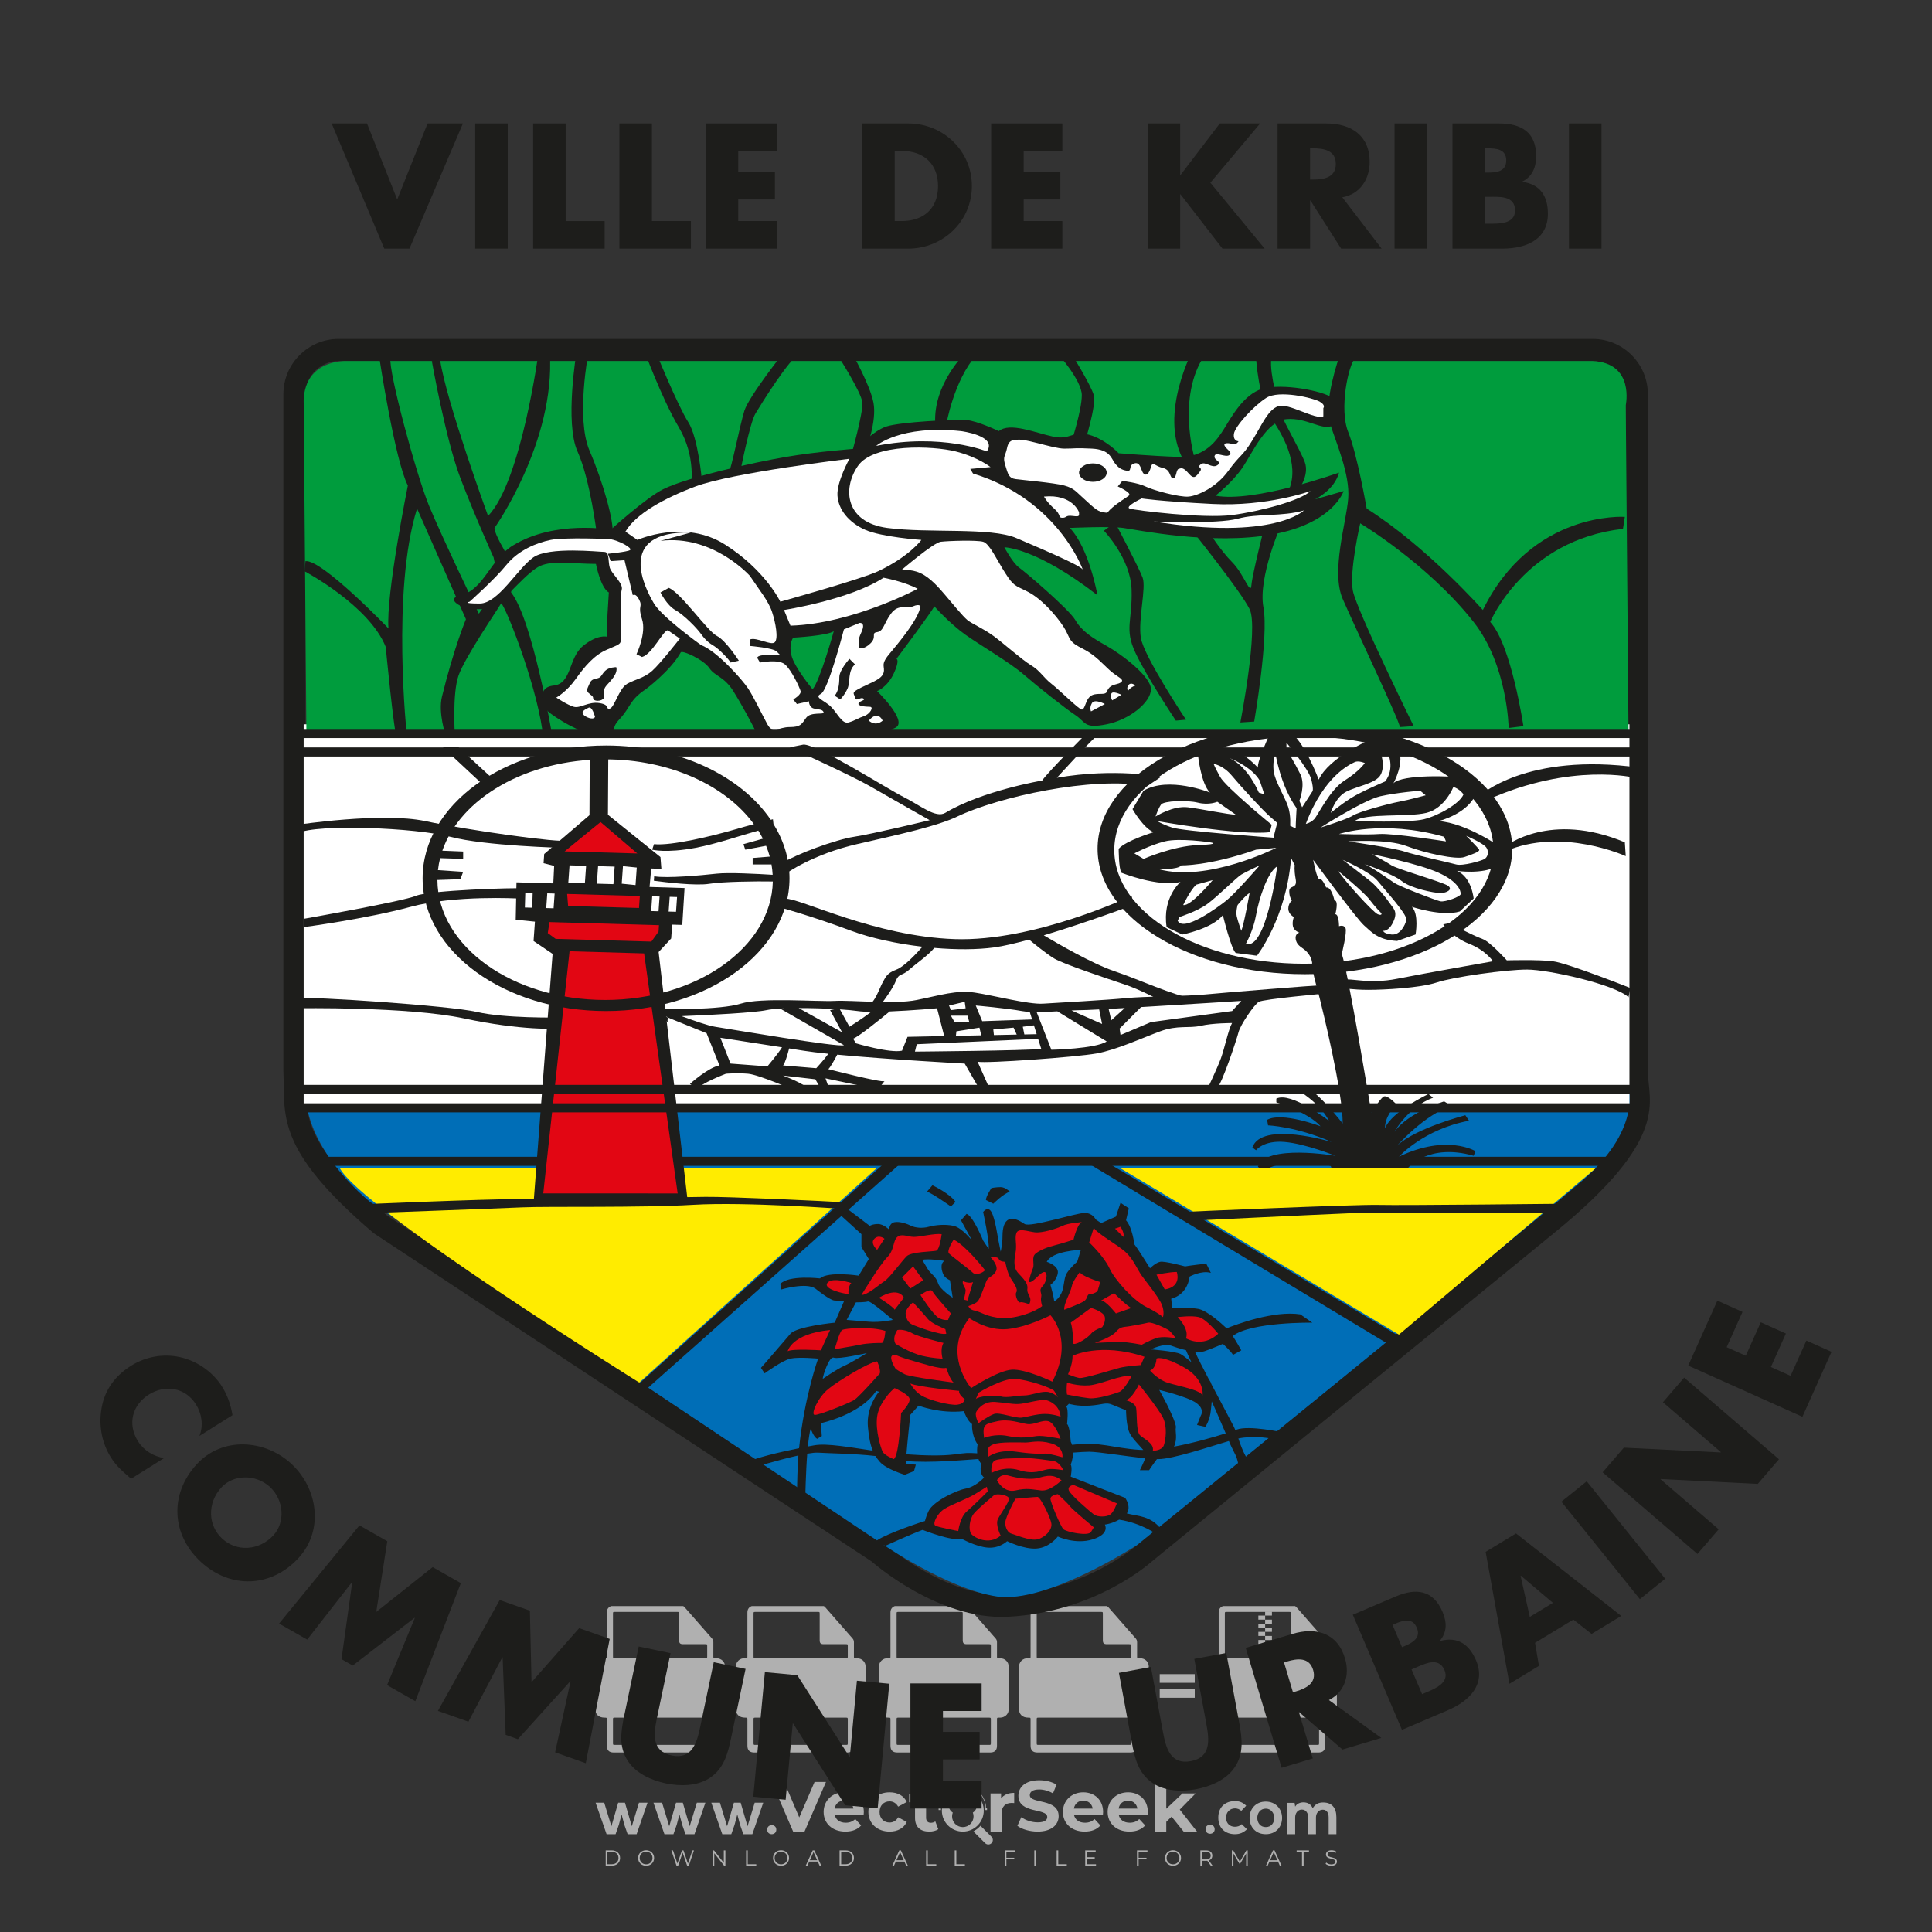 <?xml version="1.0" encoding="iso-8859-1"?>
<!-- Generator: Adobe Illustrator 24.3.0, SVG Export Plug-In . SVG Version: 6.00 Build 0)  -->
<svg version="1.1" id="Layer_1" xmlns="http://www.w3.org/2000/svg" xmlns:xlink="http://www.w3.org/1999/xlink" x="0px" y="0px"
	 viewBox="0 0 500 500" style="enable-background:new 0 0 500 500;" xml:space="preserve">
<rect x="0" y="0" width="500" height="500" fill="#333333" stroke="none"/>
<g id="watermark_1_">
	<g>
		<g id="watermark" style="opacity:0.61;">
			<g>
				<g>
					<g>
						<g>
							<polygon style="fill:#FFFFFF;" points="213.765,461.172 208.204,474.017 205.268,474.017 199.726,461.172 202.938,461.172 
								206.846,470.347 210.81,461.172 							"/>
						</g>
						<g>
							<path style="fill:#FFFFFF;" d="M223.507,469.741h-7.469c0.275,1.23,1.321,1.982,2.826,1.982c1.046,0,1.798-0.312,2.477-0.954
								l1.523,1.651c-0.917,1.046-2.294,1.597-4.074,1.597c-3.413,0-5.634-2.147-5.634-5.083c0-2.954,2.257-5.083,5.267-5.083
								c2.899,0,5.138,1.945,5.138,5.12C223.562,469.191,223.526,469.503,223.507,469.741 M216.002,468.071h4.863
								c-0.202-1.248-1.138-2.055-2.422-2.055C217.139,466.016,216.204,466.805,216.002,468.071"/>
						</g>
						<g>
							<path style="fill:#FFFFFF;" d="M224.735,468.934c0-2.973,2.294-5.083,5.505-5.083c2.074,0,3.707,0.899,4.423,2.514
								l-2.22,1.193c-0.532-0.936-1.321-1.358-2.221-1.358c-1.45,0-2.587,1.009-2.587,2.734c0,1.725,1.138,2.734,2.587,2.734
								c0.899,0,1.688-0.404,2.221-1.358l2.22,1.211c-0.716,1.578-2.349,2.495-4.423,2.495
								C227.029,474.017,224.735,471.907,224.735,468.934"/>
						</g>
						<g>
							<path style="fill:#FFFFFF;" d="M242.828,473.393c-0.587,0.422-1.45,0.624-2.331,0.624c-2.33,0-3.688-1.193-3.688-3.542
								v-4.055h-1.523v-2.202h1.523v-2.404h2.863v2.404h2.459v2.202h-2.459v4.019c0,0.844,0.458,1.303,1.229,1.303
								c0.422,0,0.844-0.128,1.156-0.367L242.828,473.393z"/>
						</g>
					</g>
					<g>
						<path style="fill:#FFFFFF;" d="M262.474,463.997v2.643c-0.238-0.018-0.422-0.037-0.642-0.037
							c-1.578,0-2.624,0.862-2.624,2.753v4.661h-2.863v-9.873h2.734v1.303C259.776,464.493,260.951,463.997,262.474,463.997"/>
					</g>
					<g>
						<path style="fill:#FFFFFF;" d="M263.299,472.53l1.009-2.239c1.083,0.789,2.697,1.339,4.239,1.339
							c1.762,0,2.477-0.587,2.477-1.376c0-2.404-7.469-0.752-7.469-5.524c0-2.184,1.762-4,5.413-4c1.615,0,3.267,0.385,4.459,1.138
							l-0.918,2.257c-1.193-0.679-2.422-1.009-3.56-1.009c-1.761,0-2.44,0.66-2.44,1.468c0,2.367,7.468,0.734,7.468,5.45
							c0,2.147-1.78,3.982-5.45,3.982C266.492,474.017,264.437,473.411,263.299,472.53"/>
					</g>
					<g>
						<path style="fill:#FFFFFF;" d="M285.428,469.741h-7.469c0.275,1.23,1.321,1.982,2.826,1.982c1.046,0,1.798-0.312,2.477-0.954
							l1.523,1.651c-0.918,1.046-2.294,1.597-4.074,1.597c-3.413,0-5.634-2.147-5.634-5.083c0-2.954,2.257-5.083,5.267-5.083
							c2.9,0,5.138,1.945,5.138,5.12C285.484,469.191,285.447,469.503,285.428,469.741 M277.923,468.071h4.863
							c-0.202-1.248-1.138-2.055-2.422-2.055C279.061,466.016,278.125,466.805,277.923,468.071"/>
					</g>
					<g>
						<path style="fill:#FFFFFF;" d="M297.007,469.741h-7.469c0.275,1.23,1.321,1.982,2.826,1.982c1.046,0,1.798-0.312,2.477-0.954
							l1.523,1.651c-0.918,1.046-2.294,1.597-4.074,1.597c-3.413,0-5.634-2.147-5.634-5.083c0-2.954,2.257-5.083,5.267-5.083
							c2.899,0,5.138,1.945,5.138,5.12C297.062,469.191,297.025,469.503,297.007,469.741 M289.501,468.071h4.863
							c-0.202-1.248-1.138-2.055-2.422-2.055C290.639,466.016,289.703,466.805,289.501,468.071"/>
					</g>
					<g>
						<polygon style="fill:#FFFFFF;" points="303.208,470.145 301.831,471.503 301.831,474.017 298.969,474.017 298.969,460.401 
							301.831,460.401 301.831,468.108 306.016,464.144 309.429,464.144 305.318,468.328 309.796,474.017 306.327,474.017 						"/>
					</g>
					<g>
						<path style="fill:#FFFFFF;" d="M256.601,475.359L256.601,475.359l-2.86-2.86c-0.435,0.508-0.953,0.943-1.534,1.284
							c-0.092,0.069-0.186,0.136-0.283,0.199l3.027,3.027c0.456,0.456,1.195,0.456,1.65,0
							C257.057,476.554,257.057,475.815,256.601,475.359"/>
					</g>
					<g>
						<path style="fill:#FFFFFF;" d="M249.984,463.244c0.221-0.173,0.495-0.281,0.797-0.281c0.042,0,0.083,0.002,0.124,0.006
							c-0.214-0.156-0.478-0.249-0.764-0.249c-0.395,0-0.744,0.18-0.981,0.458c-0.051,0-0.1,0.006-0.151,0.008
							c0.039-0.077,0.064-0.162,0.064-0.255c0-0.234-0.143-0.434-0.346-0.519c0.087,0.126,0.138,0.279,0.138,0.445
							c0,0.122-0.031,0.237-0.081,0.341c-2.811,0.201-5.03,2.539-5.03,5.4c0,2.993,2.426,5.42,5.42,5.42
							c2.993,0,5.42-2.426,5.42-5.42C254.595,465.879,252.593,463.635,249.984,463.244 M247.983,464.656
							c0.435,0,0.844,0.112,1.199,0.309c0.374-0.245,0.82-0.387,1.299-0.387c0.711,0,1.348,0.312,1.784,0.806
							c-0.435-0.379-1.004-0.61-1.627-0.61c-0.449,0-0.87,0.12-1.234,0.329c-0.079,0.046-0.156,0.096-0.229,0.15
							c-0.065-0.048-0.133-0.093-0.204-0.134c-0.369-0.219-0.8-0.344-1.26-0.344c-0.3,0-0.588,0.054-0.854,0.152
							C247.196,464.754,247.578,464.656,247.983,464.656 M251.772,469.098c0.115,0.305,0.181,0.634,0.181,0.979
							c0,1.534-1.244,2.777-2.778,2.777c-1.534,0-2.777-1.243-2.777-2.777c0-0.345,0.066-0.674,0.181-0.979
							c-0.62-0.382-1.035-1.064-1.035-1.846c0-1.197,0.971-2.168,2.168-2.168c0.565,0,1.078,0.218,1.463,0.572
							c0.386-0.354,0.899-0.572,1.464-0.572c1.197,0,2.168,0.971,2.168,2.168C252.807,468.034,252.392,468.716,251.772,469.098"/>
					</g>
					<g>
						<path style="fill:#FFFFFF;" d="M251.666,467.061c0,0.497-0.404,0.901-0.901,0.901c-0.497,0-0.901-0.404-0.901-0.901
							s0.404-0.901,0.901-0.901c0.101,0,0.197,0.017,0.287,0.047c-0.03,0.062-0.045,0.132-0.045,0.204
							c0,0.273,0.221,0.494,0.494,0.494c0.05,0,0.099-0.008,0.146-0.022C251.66,466.941,251.666,467,251.666,467.061"/>
					</g>
					<g>
						<path style="fill:#FFFFFF;" d="M248.255,467.061c0,0.376-0.305,0.681-0.681,0.681c-0.376,0-0.681-0.305-0.681-0.681
							s0.305-0.681,0.681-0.681c0.076,0,0.149,0.013,0.217,0.035c-0.023,0.047-0.034,0.1-0.034,0.155
							c0,0.206,0.167,0.374,0.374,0.374c0.038,0,0.075-0.006,0.11-0.017C248.25,466.97,248.255,467.015,248.255,467.061"/>
					</g>
					<g>
						<g>
							<g>
								<rect x="242.908" y="467.83" style="fill:#FFFFFF;" width="0.616" height="0.616"/>
							</g>
							<g>
								<rect x="254.827" y="467.83" style="fill:#FFFFFF;" width="0.616" height="0.616"/>
							</g>
							<g>
								<path style="fill:#FFFFFF;" d="M255.205,468.082h-0.14c0-3.248-2.642-5.89-5.89-5.89c-3.248,0-5.89,2.642-5.89,5.89h-0.14
									c0-1.611,0.627-3.125,1.766-4.264c1.139-1.139,2.653-1.766,4.264-1.766c1.611,0,3.125,0.627,4.264,1.766
									C254.578,464.957,255.205,466.471,255.205,468.082"/>
							</g>
						</g>
						<g>
							<rect x="248.868" y="461.814" style="fill:#FFFFFF;" width="0.616" height="0.616"/>
						</g>
						<g>
							<rect x="244.95" y="462.052" style="fill:#FFFFFF;" width="8.45" height="0.14"/>
						</g>
						<g>
							<path style="fill:#FFFFFF;" d="M245.174,462.15c0,0.108-0.088,0.196-0.196,0.196c-0.108,0-0.196-0.088-0.196-0.196
								c0-0.108,0.088-0.196,0.196-0.196C245.086,461.954,245.174,462.042,245.174,462.15"/>
						</g>
						<g>
							<path style="fill:#FFFFFF;" d="M253.596,462.15c0,0.108-0.088,0.196-0.196,0.196c-0.108,0-0.196-0.088-0.196-0.196
								c0-0.108,0.088-0.196,0.196-0.196C253.509,461.954,253.596,462.042,253.596,462.15"/>
						</g>
					</g>
				</g>
				<g>
					<path style="fill:#FFFFFF;" d="M314.356,473.409c0,1.559-2.364,1.559-2.364,0C311.993,471.851,314.356,471.851,314.356,473.409
						z"/>
				</g>
				<g>
					<g>
						<g>
							<path style="fill:#FFFFFF;" d="M161.739,466.549l1.772,6.088l1.855-6.088h2.215l-2.823,8.14h-2.33l-0.837-2.396l-0.722-2.708
								l-0.722,2.708l-0.837,2.396h-2.33l-2.839-8.14h2.231l1.855,6.088l1.756-6.088H161.739z"/>
						</g>
						<g>
							<path style="fill:#FFFFFF;" d="M176.713,466.549l1.772,6.088l1.855-6.088h2.215l-2.823,8.14h-2.33l-0.837-2.396l-0.722-2.708
								l-0.722,2.708l-0.837,2.396h-2.33l-2.839-8.14h2.231l1.855,6.088l1.756-6.088H176.713z"/>
						</g>
						<g>
							<path style="fill:#FFFFFF;" d="M191.687,466.549l1.772,6.088l1.855-6.088h2.215l-2.823,8.14h-2.33l-0.837-2.396l-0.722-2.708
								l-0.722,2.708l-0.837,2.396h-2.33l-2.839-8.14h2.231l1.855,6.088l1.756-6.088H191.687z"/>
						</g>
					</g>
					<g>
						<path style="fill:#FFFFFF;" d="M200.908,473.52c0,1.559-2.364,1.559-2.364,0C198.545,471.962,200.908,471.962,200.908,473.52z
							"/>
					</g>
					<g>
						<path style="fill:#FFFFFF;" d="M322.71,473.409c-0.935,0.919-1.919,1.28-3.117,1.28c-2.346,0-4.3-1.411-4.3-4.282
							s1.953-4.284,4.3-4.284c1.149,0,2.035,0.329,2.921,1.199l-1.264,1.329c-0.476-0.428-1.066-0.64-1.623-0.64
							c-1.346,0-2.33,0.985-2.33,2.396c0,1.542,1.05,2.362,2.297,2.362c0.64,0,1.28-0.18,1.772-0.672L322.71,473.409z"/>
					</g>
					<g>
						<path style="fill:#FFFFFF;" d="M331.805,470.472c0,2.33-1.591,4.217-4.217,4.217c-2.626,0-4.201-1.887-4.201-4.217
							c0-2.314,1.609-4.217,4.185-4.217C330.149,466.255,331.805,468.158,331.805,470.472z M325.389,470.472
							c0,1.231,0.739,2.38,2.199,2.38c1.46,0,2.199-1.149,2.199-2.38c0-1.215-0.854-2.396-2.199-2.396
							C326.144,468.077,325.389,469.258,325.389,470.472z"/>
					</g>
					<g>
						<path style="fill:#FFFFFF;" d="M338.572,474.689v-4.332c0-1.068-0.559-2.035-1.658-2.035c-1.082,0-1.722,0.967-1.722,2.035
							v4.332h-2.003v-8.107h1.855l0.148,0.985c0.426-0.82,1.362-1.116,2.133-1.116c0.969,0,1.937,0.394,2.396,1.51
							c0.723-1.149,1.658-1.478,2.708-1.478c2.297,0,3.43,1.412,3.43,3.84v4.365h-2.003v-4.365c0-1.066-0.442-1.97-1.526-1.97
							c-1.082,0-1.756,0.935-1.756,2.003v4.332H338.572z"/>
					</g>
				</g>
			</g>
		</g>
		<g style="opacity:0.61;">
			<g>
				<g>
					<path style="fill:#FFFFFF;" d="M345.988,431.299c-0.006-1.224-0.959-2.121-2.189-2.14c-0.924-0.014-0.832,0.12-0.834-0.867
						c-0.003-1.097-0.007-2.194,0.003-3.292c0.003-0.379-0.112-0.691-0.362-0.976c-2.342-2.668-4.678-5.342-7.019-8.011
						c-0.12-0.137-0.275-0.244-0.414-0.366c-6.214,0-12.427,0-18.641,0c-0.794,0.293-1.14,0.868-1.138,1.709
						c0.01,3.748,0.004,7.496,0.004,11.243c0,0.556-0.003,0.589-0.55,0.551c-1.497-0.102-2.516,0.986-2.497,2.492
						c0.044,3.476,0.013,6.953,0.014,10.429c0.001,1.58,0.867,2.443,2.45,2.449c0.582,0.002,0.582,0.002,0.582,0.6
						c0,2.219-0.001,4.438,0.001,6.657c0.001,1.192,0.58,1.771,1.768,1.771c8.013,0.001,16.027,0.001,24.04,0
						c1.168,0,1.755-0.583,1.757-1.745c0.002-2.256,0-4.512,0.001-6.768c0-0.512,0.002-0.511,0.52-0.515
						c0.271-0.002,0.541,0.008,0.809-0.058c0.996-0.246,1.69-1.044,1.694-2.069C346.003,438.696,346.005,434.997,345.988,431.299z
						 M317.537,417.162c5.337,0,10.674,0,16.01,0c0.548,0,0.554,0.007,0.554,0.561c0.001,2.243-0.001,4.486,0.001,6.73
						c0.001,0.811,0.249,1.059,1.06,1.059c1.91,0.001,3.821,0,5.731,0.001c0.458,0,0.479,0.021,0.481,0.483
						c0.003,0.887,0.002,1.775,0,2.662c-0.001,0.477-0.024,0.498-0.504,0.499c-3.895,0.001-7.79,0-11.684,0
						c-3.882,0-7.765,0-11.647,0c-0.55,0-0.552-0.001-0.552-0.561c-0.001-3.624-0.001-7.247,0-10.871
						C316.987,417.166,316.991,417.162,317.537,417.162z M340.822,451.579c-3.883,0.001-7.766,0-11.65,0c-3.871,0-7.742,0-11.613,0
						c-0.572,0-0.574-0.002-0.574-0.579c-0.001-1.997-0.001-3.994,0.001-5.991c0-0.464,0.023-0.486,0.478-0.487
						c7.803-0.001,15.607-0.001,23.41,0c0.478,0,0.499,0.02,0.499,0.503c0.002,1.997,0.001,3.994,0,5.991
						C341.375,451.574,341.37,451.579,340.822,451.579z"/>
				</g>
				<g>
					<g>
						<rect x="327.418" y="417.053" style="fill:#FFFFFF;" width="1.757" height="1.054"/>
					</g>
					<g>
						<rect x="325.662" y="418.107" style="fill:#FFFFFF;" width="1.757" height="1.054"/>
					</g>
					<g>
						<rect x="327.418" y="419.161" style="fill:#FFFFFF;" width="1.757" height="1.054"/>
					</g>
					<g>
						<rect x="325.662" y="420.215" style="fill:#FFFFFF;" width="1.757" height="1.054"/>
					</g>
					<g>
						<rect x="327.418" y="421.269" style="fill:#FFFFFF;" width="1.757" height="1.054"/>
					</g>
					<g>
						<rect x="325.662" y="422.323" style="fill:#FFFFFF;" width="1.757" height="1.054"/>
					</g>
					<g>
						<rect x="327.418" y="423.378" style="fill:#FFFFFF;" width="1.757" height="1.054"/>
					</g>
					<g>
						<rect x="325.662" y="424.432" style="fill:#FFFFFF;" width="1.757" height="1.054"/>
					</g>
					<g>
						<rect x="327.418" y="425.486" style="fill:#FFFFFF;" width="1.757" height="1.054"/>
					</g>
					<g>
						<rect x="325.662" y="426.54" style="fill:#FFFFFF;" width="1.757" height="1.054"/>
					</g>
					<g>
						<rect x="327.418" y="427.594" style="fill:#FFFFFF;" width="1.757" height="1.054"/>
					</g>
					<g>
						<rect x="325.662" y="428.648" style="fill:#FFFFFF;" width="1.757" height="1.054"/>
					</g>
				</g>
			</g>
			<g>
				<path style="fill:#FFFFFF;" d="M187.637,431.299c-0.006-1.224-0.959-2.121-2.189-2.14c-0.924-0.014-0.832,0.12-0.834-0.867
					c-0.003-1.097-0.007-2.194,0.003-3.292c0.003-0.379-0.112-0.691-0.362-0.976c-2.342-2.668-4.678-5.342-7.019-8.011
					c-0.12-0.137-0.275-0.244-0.414-0.366c-6.214,0-12.427,0-18.641,0c-0.794,0.293-1.14,0.868-1.138,1.709
					c0.01,3.748,0.004,7.496,0.004,11.243c0,0.556-0.003,0.589-0.55,0.551c-1.497-0.102-2.516,0.986-2.497,2.492
					c0.044,3.476,0.013,6.953,0.014,10.429c0.001,1.58,0.867,2.443,2.45,2.449c0.582,0.002,0.582,0.002,0.582,0.6
					c0,2.219-0.001,4.438,0.001,6.657c0.001,1.192,0.58,1.771,1.768,1.771c8.013,0.001,16.027,0.001,24.04,0
					c1.168,0,1.755-0.583,1.757-1.745c0.002-2.256,0-4.512,0.001-6.768c0-0.512,0.002-0.511,0.52-0.515
					c0.271-0.002,0.541,0.008,0.809-0.058c0.996-0.246,1.69-1.044,1.694-2.069C187.652,438.696,187.655,434.997,187.637,431.299z
					 M159.187,417.162c5.337,0,10.674,0,16.01,0c0.548,0,0.554,0.007,0.554,0.561c0.001,2.243-0.001,4.486,0.001,6.73
					c0.001,0.811,0.249,1.059,1.06,1.059c1.91,0.001,3.821,0,5.731,0.001c0.458,0,0.479,0.021,0.481,0.483
					c0.003,0.887,0.002,1.775,0,2.662c-0.001,0.477-0.024,0.498-0.504,0.499c-3.895,0.001-7.79,0-11.684,0
					c-3.882,0-7.765,0-11.647,0c-0.55,0-0.552-0.001-0.552-0.561c-0.001-3.624-0.001-7.247,0-10.871
					C158.636,417.166,158.64,417.162,159.187,417.162z M182.472,451.579c-3.883,0.001-7.766,0-11.65,0c-3.871,0-7.742,0-11.613,0
					c-0.572,0-0.574-0.002-0.574-0.579c-0.001-1.997-0.001-3.994,0.001-5.991c0-0.464,0.023-0.486,0.478-0.487
					c7.803-0.001,15.607-0.001,23.41,0c0.478,0,0.499,0.02,0.499,0.503c0.002,1.997,0.001,3.994,0,5.991
					C183.024,451.574,183.019,451.579,182.472,451.579z"/>
			</g>
			<g>
				<path style="fill:#FFFFFF;" d="M159.779,440.669v-7.897h2.779c0.375,0,0.726,0.061,1.053,0.182
					c0.327,0.121,0.612,0.292,0.855,0.513c0.242,0.221,0.434,0.483,0.573,0.789c0.14,0.305,0.21,0.642,0.21,1.009
					c0,0.375-0.07,0.715-0.21,1.02c-0.14,0.305-0.331,0.568-0.573,0.789c-0.243,0.221-0.528,0.392-0.855,0.513
					c-0.327,0.121-0.678,0.182-1.053,0.182h-1.29v2.901H159.779z M162.58,436.356c0.39,0,0.684-0.111,0.882-0.331
					c0.199-0.22,0.298-0.474,0.298-0.761c0-0.14-0.024-0.276-0.072-0.408c-0.048-0.132-0.121-0.248-0.221-0.347
					c-0.099-0.099-0.223-0.178-0.37-0.237c-0.147-0.059-0.32-0.089-0.518-0.089h-1.312v2.173H162.58z"/>
				<path style="fill:#FFFFFF;" d="M166.308,432.771h1.731l3.177,5.294h0.088l-0.088-1.522v-3.772h1.478v7.897h-1.566l-3.353-5.592
					h-0.088l0.088,1.522v4.07h-1.467V432.771z"/>
				<path style="fill:#FFFFFF;" d="M177.922,436.334h3.872c0.022,0.089,0.04,0.195,0.055,0.32c0.014,0.125,0.022,0.25,0.022,0.375
					c0,0.507-0.077,0.985-0.231,1.434c-0.154,0.449-0.397,0.849-0.728,1.202c-0.353,0.375-0.776,0.666-1.268,0.871
					c-0.493,0.206-1.055,0.309-1.688,0.309c-0.574,0-1.114-0.103-1.622-0.309c-0.507-0.206-0.948-0.492-1.323-0.86
					c-0.375-0.367-0.673-0.803-0.894-1.307c-0.221-0.504-0.331-1.053-0.331-1.649c0-0.595,0.11-1.145,0.331-1.649
					c0.221-0.504,0.518-0.939,0.894-1.307c0.375-0.367,0.816-0.654,1.323-0.86c0.507-0.206,1.048-0.309,1.622-0.309
					c0.64,0,1.211,0.11,1.715,0.331c0.504,0.221,0.935,0.526,1.296,0.915l-1.025,1.004c-0.258-0.272-0.544-0.48-0.861-0.623
					c-0.316-0.143-0.695-0.215-1.136-0.215c-0.361,0-0.703,0.065-1.026,0.193c-0.324,0.129-0.607,0.311-0.85,0.546
					c-0.242,0.235-0.436,0.52-0.579,0.855c-0.143,0.335-0.215,0.708-0.215,1.119c0,0.412,0.072,0.785,0.215,1.12
					c0.143,0.335,0.338,0.62,0.584,0.855c0.246,0.235,0.531,0.418,0.855,0.546c0.323,0.129,0.669,0.193,1.037,0.193
					c0.419,0,0.773-0.061,1.064-0.182c0.29-0.121,0.538-0.278,0.744-0.469c0.148-0.132,0.275-0.3,0.381-0.502
					c0.106-0.202,0.189-0.428,0.248-0.678h-2.482V436.334z"/>
			</g>
			<g>
				<path style="fill:#FFFFFF;" d="M224.019,431.299c-0.006-1.224-0.959-2.121-2.189-2.14c-0.924-0.014-0.832,0.12-0.834-0.867
					c-0.003-1.097-0.007-2.194,0.003-3.292c0.003-0.379-0.112-0.691-0.362-0.976c-2.342-2.668-4.678-5.342-7.019-8.011
					c-0.12-0.137-0.275-0.244-0.414-0.366c-6.214,0-12.427,0-18.641,0c-0.794,0.293-1.14,0.868-1.138,1.709
					c0.01,3.748,0.004,7.496,0.004,11.243c0,0.556-0.003,0.589-0.55,0.551c-1.497-0.102-2.516,0.986-2.497,2.492
					c0.044,3.476,0.013,6.953,0.014,10.429c0.001,1.58,0.867,2.443,2.45,2.449c0.582,0.002,0.582,0.002,0.582,0.6
					c0,2.219-0.001,4.438,0.001,6.657c0.001,1.192,0.58,1.771,1.768,1.771c8.013,0.001,16.027,0.001,24.04,0
					c1.168,0,1.755-0.583,1.757-1.745c0.002-2.256,0-4.512,0.001-6.768c0-0.512,0.002-0.511,0.52-0.515
					c0.271-0.002,0.541,0.008,0.809-0.058c0.997-0.246,1.69-1.044,1.694-2.069C224.034,438.696,224.036,434.997,224.019,431.299z
					 M195.568,417.162c5.337,0,10.674,0,16.01,0c0.548,0,0.554,0.007,0.554,0.561c0.001,2.243-0.001,4.486,0.001,6.73
					c0.001,0.811,0.249,1.059,1.06,1.059c1.91,0.001,3.821,0,5.731,0.001c0.458,0,0.479,0.021,0.481,0.483
					c0.003,0.887,0.002,1.775,0,2.662c-0.001,0.477-0.024,0.498-0.504,0.499c-3.895,0.001-7.79,0-11.684,0
					c-3.882,0-7.765,0-11.647,0c-0.55,0-0.552-0.001-0.552-0.561c-0.001-3.624-0.001-7.247,0-10.871
					C195.018,417.166,195.022,417.162,195.568,417.162z M218.854,451.579c-3.883,0.001-7.766,0-11.65,0c-3.871,0-7.742,0-11.613,0
					c-0.572,0-0.574-0.002-0.574-0.579c-0.001-1.997-0.001-3.994,0.001-5.991c0-0.464,0.023-0.486,0.478-0.487
					c7.803-0.001,15.607-0.001,23.41,0c0.478,0,0.499,0.02,0.499,0.503c0.002,1.997,0.001,3.994,0,5.991
					C219.406,451.574,219.401,451.579,218.854,451.579z"/>
			</g>
			<g>
				<path style="fill:#FFFFFF;" d="M205.111,432.771h1.699l2.967,7.897h-1.644l-0.651-1.886h-3.044l-0.651,1.886h-1.643
					L205.111,432.771z M206.997,437.415l-0.706-1.974l-0.287-0.96h-0.088l-0.287,0.96l-0.706,1.974H206.997z"/>
				<path style="fill:#FFFFFF;" d="M211.331,434.536c-0.125,0-0.245-0.024-0.359-0.072c-0.114-0.048-0.213-0.114-0.298-0.199
					c-0.084-0.084-0.151-0.182-0.198-0.292c-0.048-0.11-0.072-0.232-0.072-0.364s0.024-0.254,0.072-0.364
					c0.048-0.11,0.114-0.208,0.198-0.292c0.084-0.084,0.184-0.151,0.298-0.198c0.114-0.048,0.233-0.072,0.359-0.072
					c0.257,0,0.478,0.09,0.662,0.27c0.184,0.181,0.276,0.399,0.276,0.656s-0.092,0.476-0.276,0.656
					C211.809,434.446,211.589,434.536,211.331,434.536z M210.615,440.669v-5.404h1.445v5.404H210.615z"/>
			</g>
			<g>
				<path style="fill:#FFFFFF;" d="M261.044,431.299c-0.006-1.224-0.959-2.121-2.189-2.14c-0.924-0.014-0.832,0.12-0.834-0.867
					c-0.003-1.097-0.007-2.194,0.003-3.292c0.003-0.379-0.112-0.691-0.362-0.976c-2.342-2.668-4.678-5.342-7.019-8.011
					c-0.12-0.137-0.275-0.244-0.414-0.366c-6.214,0-12.427,0-18.641,0c-0.794,0.293-1.14,0.868-1.138,1.709
					c0.01,3.748,0.004,7.496,0.004,11.243c0,0.556-0.003,0.589-0.55,0.551c-1.497-0.102-2.516,0.986-2.497,2.492
					c0.044,3.476,0.013,6.953,0.014,10.429c0.001,1.58,0.867,2.443,2.45,2.449c0.582,0.002,0.582,0.002,0.582,0.6
					c0,2.219-0.001,4.438,0.001,6.657c0.001,1.192,0.58,1.771,1.768,1.771c8.013,0.001,16.027,0.001,24.04,0
					c1.168,0,1.755-0.583,1.757-1.745c0.002-2.256,0-4.512,0.001-6.768c0-0.512,0.002-0.511,0.52-0.515
					c0.271-0.002,0.541,0.008,0.809-0.058c0.996-0.246,1.69-1.044,1.694-2.069C261.059,438.696,261.061,434.997,261.044,431.299z
					 M232.593,417.162c5.337,0,10.674,0,16.01,0c0.548,0,0.554,0.007,0.554,0.561c0.001,2.243-0.001,4.486,0.001,6.73
					c0.001,0.811,0.249,1.059,1.06,1.059c1.91,0.001,3.821,0,5.731,0.001c0.458,0,0.479,0.021,0.481,0.483
					c0.003,0.887,0.002,1.775,0,2.662c-0.001,0.477-0.024,0.498-0.504,0.499c-3.895,0.001-7.79,0-11.684,0
					c-3.882,0-7.765,0-11.647,0c-0.55,0-0.552-0.001-0.552-0.561c-0.001-3.624-0.001-7.247,0-10.871
					C232.042,417.166,232.047,417.162,232.593,417.162z M255.878,451.579c-3.883,0.001-7.766,0-11.65,0c-3.871,0-7.742,0-11.613,0
					c-0.572,0-0.574-0.002-0.574-0.579c-0.001-1.997-0.001-3.994,0.001-5.991c0-0.464,0.023-0.486,0.478-0.487
					c7.803-0.001,15.607-0.001,23.41,0c0.478,0,0.499,0.02,0.499,0.503c0.002,1.997,0.001,3.994,0,5.991
					C256.431,451.574,256.426,451.579,255.878,451.579z"/>
			</g>
			<g>
				<path style="fill:#FFFFFF;" d="M236.361,440.845c-0.338,0-0.662-0.048-0.971-0.143c-0.309-0.095-0.592-0.239-0.849-0.43
					c-0.257-0.191-0.481-0.425-0.673-0.7c-0.191-0.276-0.342-0.597-0.452-0.965l1.401-0.551c0.103,0.397,0.283,0.726,0.54,0.987
					c0.257,0.261,0.596,0.392,1.015,0.392c0.154,0,0.303-0.02,0.447-0.061c0.143-0.04,0.272-0.099,0.386-0.176
					s0.204-0.175,0.27-0.292c0.066-0.118,0.099-0.254,0.099-0.408c0-0.147-0.026-0.279-0.077-0.397
					c-0.051-0.117-0.138-0.227-0.259-0.331c-0.121-0.103-0.28-0.202-0.475-0.298c-0.195-0.095-0.435-0.195-0.722-0.298l-0.485-0.176
					c-0.213-0.073-0.429-0.173-0.645-0.298c-0.217-0.125-0.413-0.276-0.59-0.452c-0.177-0.176-0.322-0.384-0.436-0.623
					c-0.114-0.239-0.171-0.509-0.171-0.81c0-0.309,0.06-0.597,0.182-0.866c0.121-0.268,0.294-0.503,0.518-0.706
					c0.224-0.202,0.492-0.36,0.805-0.474s0.66-0.171,1.042-0.171c0.397,0,0.74,0.053,1.031,0.16
					c0.291,0.107,0.537,0.243,0.739,0.408c0.202,0.165,0.366,0.348,0.491,0.546c0.125,0.199,0.217,0.386,0.276,0.563l-1.312,0.551
					c-0.074-0.221-0.208-0.419-0.402-0.596c-0.195-0.176-0.462-0.265-0.8-0.265c-0.324,0-0.592,0.075-0.805,0.226
					c-0.213,0.151-0.32,0.348-0.32,0.59c0,0.235,0.103,0.436,0.309,0.601c0.206,0.165,0.533,0.325,0.982,0.48l0.497,0.165
					c0.316,0.111,0.605,0.237,0.866,0.381c0.261,0.143,0.485,0.314,0.673,0.513c0.187,0.199,0.331,0.425,0.43,0.678
					c0.1,0.254,0.149,0.546,0.149,0.877c0,0.412-0.083,0.767-0.248,1.064c-0.165,0.298-0.377,0.542-0.634,0.734
					c-0.258,0.191-0.548,0.335-0.872,0.43C236.986,440.797,236.67,440.845,236.361,440.845z"/>
				<path style="fill:#FFFFFF;" d="M239.516,432.771h1.61l1.633,4.754l0.287,1.015h0.088l0.309-1.015l1.699-4.754h1.61l-2.879,7.897
					h-1.566L239.516,432.771z"/>
				<path style="fill:#FFFFFF;" d="M251.097,436.334h3.871c0.022,0.089,0.04,0.195,0.055,0.32c0.015,0.125,0.023,0.25,0.023,0.375
					c0,0.507-0.078,0.985-0.232,1.434c-0.154,0.449-0.397,0.849-0.728,1.202c-0.353,0.375-0.775,0.666-1.268,0.871
					c-0.493,0.206-1.055,0.309-1.688,0.309c-0.574,0-1.114-0.103-1.621-0.309c-0.507-0.206-0.949-0.492-1.324-0.86
					c-0.375-0.367-0.673-0.803-0.894-1.307c-0.22-0.504-0.331-1.053-0.331-1.649c0-0.595,0.11-1.145,0.331-1.649
					c0.221-0.504,0.518-0.939,0.894-1.307c0.375-0.367,0.816-0.654,1.324-0.86c0.507-0.206,1.047-0.309,1.621-0.309
					c0.64,0,1.211,0.11,1.715,0.331c0.504,0.221,0.936,0.526,1.296,0.915l-1.026,1.004c-0.257-0.272-0.544-0.48-0.861-0.623
					c-0.316-0.143-0.694-0.215-1.136-0.215c-0.36,0-0.702,0.065-1.026,0.193c-0.323,0.129-0.607,0.311-0.849,0.546
					c-0.243,0.235-0.436,0.52-0.579,0.855c-0.143,0.335-0.215,0.708-0.215,1.119c0,0.412,0.072,0.785,0.215,1.12
					c0.143,0.335,0.338,0.62,0.585,0.855c0.246,0.235,0.531,0.418,0.854,0.546c0.324,0.129,0.669,0.193,1.037,0.193
					c0.419,0,0.774-0.061,1.064-0.182c0.29-0.121,0.539-0.278,0.745-0.469c0.147-0.132,0.274-0.3,0.38-0.502
					c0.107-0.202,0.189-0.428,0.248-0.678h-2.482V436.334z"/>
			</g>
			<g>
				<path style="fill:#FFFFFF;" d="M297.3,431.299c-0.006-1.224-0.959-2.121-2.189-2.14c-0.924-0.014-0.832,0.12-0.834-0.867
					c-0.003-1.097-0.007-2.194,0.003-3.292c0.003-0.379-0.112-0.691-0.362-0.976c-2.342-2.668-4.678-5.342-7.019-8.011
					c-0.12-0.137-0.275-0.244-0.414-0.366c-6.214,0-12.427,0-18.641,0c-0.794,0.293-1.14,0.868-1.138,1.709
					c0.01,3.748,0.004,7.496,0.004,11.243c0,0.556-0.003,0.589-0.55,0.551c-1.497-0.102-2.516,0.986-2.497,2.492
					c0.044,3.476,0.013,6.953,0.014,10.429c0.001,1.58,0.867,2.443,2.45,2.449c0.582,0.002,0.582,0.002,0.582,0.6
					c0,2.219-0.001,4.438,0.001,6.657c0.001,1.192,0.58,1.771,1.768,1.771c8.013,0.001,16.027,0.001,24.04,0
					c1.168,0,1.755-0.583,1.757-1.745c0.002-2.256,0-4.512,0.001-6.768c0-0.512,0.002-0.511,0.52-0.515
					c0.271-0.002,0.541,0.008,0.809-0.058c0.996-0.246,1.69-1.044,1.694-2.069C297.315,438.696,297.318,434.997,297.3,431.299z
					 M268.85,417.162c5.337,0,10.674,0,16.01,0c0.548,0,0.554,0.007,0.554,0.561c0.001,2.243-0.001,4.486,0.001,6.73
					c0.001,0.811,0.249,1.059,1.06,1.059c1.91,0.001,3.821,0,5.731,0.001c0.458,0,0.479,0.021,0.481,0.483
					c0.003,0.887,0.002,1.775,0,2.662c-0.001,0.477-0.024,0.498-0.504,0.499c-3.895,0.001-7.79,0-11.684,0
					c-3.882,0-7.765,0-11.647,0c-0.55,0-0.552-0.001-0.552-0.561c-0.001-3.624-0.001-7.247,0-10.871
					C268.299,417.166,268.303,417.162,268.85,417.162z M292.135,451.579c-3.883,0.001-7.766,0-11.65,0c-3.871,0-7.742,0-11.613,0
					c-0.572,0-0.574-0.002-0.574-0.579c-0.001-1.997-0.001-3.994,0.001-5.991c0-0.464,0.023-0.486,0.478-0.487
					c7.803-0.001,15.607-0.001,23.41,0c0.478,0,0.499,0.02,0.499,0.503c0.001,1.997,0.001,3.994,0,5.991
					C292.687,451.574,292.682,451.579,292.135,451.579z"/>
			</g>
			<g>
				<path style="fill:#FFFFFF;" d="M272.966,434.183v1.831h3.165v1.412h-3.165v1.831h3.518v1.412h-5.007v-7.897h5.007v1.412H272.966
					z"/>
				<path style="fill:#FFFFFF;" d="M277.852,440.669v-7.897h2.779c0.375,0,0.726,0.061,1.053,0.182
					c0.327,0.121,0.612,0.292,0.855,0.513c0.243,0.221,0.434,0.483,0.574,0.789c0.14,0.305,0.209,0.642,0.209,1.009
					c0,0.375-0.07,0.715-0.209,1.02c-0.14,0.305-0.331,0.568-0.574,0.789c-0.243,0.221-0.528,0.392-0.855,0.513
					c-0.327,0.121-0.678,0.182-1.053,0.182h-1.29v2.901H277.852z M280.653,436.356c0.389,0,0.684-0.111,0.882-0.331
					c0.199-0.22,0.298-0.474,0.298-0.761c0-0.14-0.024-0.276-0.072-0.408c-0.048-0.132-0.121-0.248-0.221-0.347
					c-0.099-0.099-0.222-0.178-0.37-0.237c-0.147-0.059-0.32-0.089-0.518-0.089h-1.312v2.173H280.653z"/>
				<path style="fill:#FFFFFF;" d="M286.797,440.845c-0.338,0-0.662-0.048-0.971-0.143c-0.309-0.095-0.592-0.239-0.849-0.43
					c-0.257-0.191-0.482-0.425-0.673-0.7c-0.191-0.276-0.342-0.597-0.452-0.965l1.401-0.551c0.103,0.397,0.283,0.726,0.541,0.987
					c0.257,0.261,0.595,0.392,1.015,0.392c0.154,0,0.303-0.02,0.447-0.061c0.143-0.04,0.272-0.099,0.386-0.176
					c0.114-0.077,0.204-0.175,0.27-0.292c0.066-0.118,0.1-0.254,0.1-0.408c0-0.147-0.026-0.279-0.077-0.397
					c-0.051-0.117-0.138-0.227-0.259-0.331c-0.121-0.103-0.279-0.202-0.474-0.298c-0.195-0.095-0.436-0.195-0.723-0.298
					l-0.485-0.176c-0.213-0.073-0.428-0.173-0.645-0.298c-0.217-0.125-0.414-0.276-0.59-0.452c-0.176-0.176-0.322-0.384-0.436-0.623
					c-0.114-0.239-0.171-0.509-0.171-0.81c0-0.309,0.061-0.597,0.182-0.866c0.121-0.268,0.294-0.503,0.518-0.706
					c0.224-0.202,0.493-0.36,0.805-0.474c0.312-0.114,0.66-0.171,1.042-0.171c0.397,0,0.741,0.053,1.031,0.16
					c0.29,0.107,0.537,0.243,0.739,0.408c0.202,0.165,0.365,0.348,0.491,0.546c0.125,0.199,0.217,0.386,0.276,0.563l-1.312,0.551
					c-0.074-0.221-0.208-0.419-0.403-0.596c-0.195-0.176-0.462-0.265-0.799-0.265c-0.324,0-0.592,0.075-0.805,0.226
					c-0.213,0.151-0.32,0.348-0.32,0.59c0,0.235,0.103,0.436,0.309,0.601c0.206,0.165,0.533,0.325,0.982,0.48l0.496,0.165
					c0.316,0.111,0.605,0.237,0.866,0.381c0.261,0.143,0.485,0.314,0.673,0.513c0.187,0.199,0.331,0.425,0.43,0.678
					c0.099,0.254,0.149,0.546,0.149,0.877c0,0.412-0.083,0.767-0.248,1.064c-0.165,0.298-0.377,0.542-0.634,0.734
					c-0.258,0.191-0.548,0.335-0.872,0.43C287.422,440.797,287.105,440.845,286.797,440.845z"/>
			</g>
			<g>
				<path style="fill:#FFFFFF;" d="M321.394,439.168l4.004-4.985h-3.827v-1.412h5.559v1.5l-3.96,4.985h4.004v1.412h-5.779V439.168z"
					/>
				<path style="fill:#FFFFFF;" d="M328.409,432.771h1.489v7.897h-1.489V432.771z"/>
				<path style="fill:#FFFFFF;" d="M331.486,440.669v-7.897h2.779c0.375,0,0.726,0.061,1.053,0.182
					c0.327,0.121,0.612,0.292,0.855,0.513s0.434,0.483,0.574,0.789c0.14,0.305,0.209,0.642,0.209,1.009
					c0,0.375-0.07,0.715-0.209,1.02c-0.14,0.305-0.331,0.568-0.574,0.789c-0.243,0.221-0.528,0.392-0.855,0.513
					c-0.327,0.121-0.678,0.182-1.053,0.182h-1.29v2.901H331.486z M334.288,436.356c0.389,0,0.684-0.111,0.882-0.331
					c0.199-0.22,0.298-0.474,0.298-0.761c0-0.14-0.024-0.276-0.072-0.408c-0.048-0.132-0.121-0.248-0.221-0.347
					c-0.099-0.099-0.222-0.178-0.37-0.237c-0.147-0.059-0.32-0.089-0.518-0.089h-1.312v2.173H334.288z"/>
			</g>
		</g>
		<g style="opacity:0.61;">
			<path style="fill:#FFFFFF;" d="M300.133,433.27h9.067v2.242h-9.067V433.27z M300.133,437.136h9.067v2.243h-9.067V437.136z"/>
		</g>
	</g>
	<g style="opacity:0.61;">
		<path style="fill:#FFFFFF;" d="M156.756,478.878h1.607c1.263,0,2.114,0.812,2.114,1.974c0,1.161-0.851,1.973-2.114,1.973h-1.607
			V478.878z M158.34,482.464c1.049,0,1.725-0.665,1.725-1.612c0-0.947-0.677-1.613-1.725-1.613h-1.167v3.225H158.34z"/>
		<path style="fill:#FFFFFF;" d="M165.139,480.851c0-1.15,0.879-2.007,2.075-2.007c1.184,0,2.069,0.851,2.069,2.007
			c0,1.156-0.885,2.007-2.069,2.007C166.019,482.858,165.139,482.002,165.139,480.851z M168.866,480.851
			c0-0.942-0.705-1.635-1.652-1.635c-0.953,0-1.663,0.693-1.663,1.635c0,0.941,0.71,1.635,1.663,1.635
			C168.162,482.486,168.866,481.793,168.866,480.851z"/>
		<path style="fill:#FFFFFF;" d="M179.596,478.878l-1.331,3.947h-0.44l-1.156-3.366l-1.161,3.366h-0.434l-1.331-3.947h0.429
			l1.139,3.394l1.178-3.394h0.389l1.161,3.411l1.156-3.411H179.596z"/>
		<path style="fill:#FFFFFF;" d="M187.731,478.878v3.947h-0.344l-2.537-3.202v3.202h-0.417v-3.947h0.344l2.543,3.203v-3.203H187.731
			z"/>
		<path style="fill:#FFFFFF;" d="M193.093,478.878h0.417v3.586h2.21v0.361h-2.627V478.878z"/>
		<path style="fill:#FFFFFF;" d="M200.061,480.851c0-1.15,0.879-2.007,2.075-2.007c1.184,0,2.069,0.851,2.069,2.007
			c0,1.156-0.885,2.007-2.069,2.007C200.941,482.858,200.061,482.002,200.061,480.851z M203.788,480.851
			c0-0.942-0.705-1.635-1.652-1.635c-0.953,0-1.663,0.693-1.663,1.635c0,0.941,0.71,1.635,1.663,1.635
			C203.083,482.486,203.788,481.793,203.788,480.851z"/>
		<path style="fill:#FFFFFF;" d="M211.636,481.77h-2.199l-0.474,1.054h-0.434l1.804-3.947h0.412l1.804,3.947h-0.44L211.636,481.77z
			 M211.484,481.432l-0.947-2.12l-0.947,2.12H211.484z"/>
		<path style="fill:#FFFFFF;" d="M217.28,478.878h1.607c1.263,0,2.114,0.812,2.114,1.974c0,1.161-0.851,1.973-2.114,1.973h-1.607
			V478.878z M218.864,482.464c1.049,0,1.725-0.665,1.725-1.612c0-0.947-0.677-1.613-1.725-1.613h-1.167v3.225H218.864z"/>
		<path style="fill:#FFFFFF;" d="M234.041,481.77h-2.199l-0.474,1.054h-0.434l1.804-3.947h0.412l1.804,3.947h-0.44L234.041,481.77z
			 M233.889,481.432l-0.947-2.12l-0.947,2.12H233.889z"/>
		<path style="fill:#FFFFFF;" d="M239.685,478.878h0.417v3.586h2.21v0.361h-2.627V478.878z"/>
		<path style="fill:#FFFFFF;" d="M247.082,478.878h0.417v3.586h2.21v0.361h-2.627V478.878z"/>
		<path style="fill:#FFFFFF;" d="M260.449,479.239v1.551h2.041v0.361h-2.041v1.675h-0.417v-3.947h2.706v0.361H260.449z"/>
		<path style="fill:#FFFFFF;" d="M267.678,478.878h0.417v3.947h-0.417V478.878z"/>
		<path style="fill:#FFFFFF;" d="M273.456,478.878h0.417v3.586h2.21v0.361h-2.627V478.878z"/>
		<path style="fill:#FFFFFF;" d="M283.644,482.464v0.361h-2.791v-3.947h2.706v0.361h-2.289v1.404h2.041v0.355h-2.041v1.466H283.644z
			"/>
		<path style="fill:#FFFFFF;" d="M294.672,479.239v1.551h2.041v0.361h-2.041v1.675h-0.417v-3.947h2.706v0.361H294.672z"/>
		<path style="fill:#FFFFFF;" d="M301.5,480.851c0-1.15,0.879-2.007,2.075-2.007c1.184,0,2.069,0.851,2.069,2.007
			c0,1.156-0.885,2.007-2.069,2.007C302.379,482.858,301.5,482.002,301.5,480.851z M305.226,480.851
			c0-0.942-0.705-1.635-1.652-1.635c-0.953,0-1.663,0.693-1.663,1.635c0,0.941,0.71,1.635,1.663,1.635
			C304.522,482.486,305.226,481.793,305.226,480.851z"/>
		<path style="fill:#FFFFFF;" d="M313.351,482.825l-0.902-1.269c-0.102,0.011-0.203,0.017-0.316,0.017h-1.06v1.252h-0.417v-3.947
			h1.477c1.004,0,1.613,0.507,1.613,1.353c0,0.62-0.327,1.054-0.902,1.24l0.964,1.353H313.351z M313.328,480.231
			c0-0.632-0.417-0.992-1.207-0.992h-1.048v1.979h1.048C312.911,481.218,313.328,480.851,313.328,480.231z"/>
		<path style="fill:#FFFFFF;" d="M322.907,478.878v3.947h-0.4v-3.158l-1.551,2.656h-0.197l-1.551-2.639v3.14h-0.4v-3.947h0.344
			l1.714,2.926l1.697-2.926H322.907z"/>
		<path style="fill:#FFFFFF;" d="M330.744,481.77h-2.199l-0.473,1.054h-0.434l1.804-3.947h0.411l1.804,3.947h-0.44L330.744,481.77z
			 M330.592,481.432l-0.947-2.12l-0.947,2.12H330.592z"/>
		<path style="fill:#FFFFFF;" d="M336.957,479.239h-1.387v-0.361h3.192v0.361h-1.387v3.586h-0.417V479.239z"/>
		<path style="fill:#FFFFFF;" d="M343.063,482.346l0.164-0.321c0.282,0.276,0.784,0.479,1.302,0.479c0.739,0,1.06-0.31,1.06-0.699
			c0-1.083-2.43-0.417-2.43-1.877c0-0.581,0.451-1.083,1.455-1.083c0.446,0,0.908,0.13,1.224,0.35l-0.141,0.333
			c-0.338-0.22-0.733-0.327-1.083-0.327c-0.722,0-1.043,0.321-1.043,0.716c0,1.083,2.43,0.429,2.43,1.866
			c0,0.581-0.462,1.077-1.472,1.077C343.937,482.858,343.356,482.65,343.063,482.346z"/>
	</g>
</g>
<g>
</g>
<g>
	<g>
		<path style="fill:#1D1D1B;" d="M426.467,277.167V102.033c0-7.907-6.407-14.316-14.316-14.316H87.655
			c-7.907,0-14.316,6.41-14.316,14.316v175.134c0.478,11.451-2.385,20.04,23.383,41.992L225.567,404.1
			c0,0,17.179,15.27,35.311,14.316C283.773,417.213,298.1,404.1,298.1,404.1l104.03-84.941
			C432.671,294.343,426.467,285.073,426.467,277.167z M398.509,314.721l-104.155,85.046l-0.105,0.095
			c-0.13,0.116-13.261,11.761-33.67,12.836c-15.509,0.815-31.06-12.747-31.215-12.885l-0.31-0.272
			c0,0-128.219-84.531-128.858-84.953c-20.85-17.818-20.948-24.963-21.054-33.988c0,0-0.067-3.049-0.075-3.446
			c0-0.026,0-175.121,0-175.121c0-4.737,3.852-8.59,8.589-8.59h324.497c4.737,0,8.589,3.853,8.589,8.59v175.134l0.269,3.943
			C421.633,287.073,422.487,295.24,398.509,314.721z"/>
		<path style="fill:#006EB7;" d="M79.141,280.6h342.077c0,0,4.294,10.881-11.453,24.72
			c-12.673,11.136-115.516,94.543-115.516,94.543s-23.349,15.213-36.232,13.303c-12.885-1.908-30.064-13.84-30.064-13.84
			l-132.184-88.28C95.768,311.047,77.785,296.918,79.141,280.6z"/>
		<rect x="78.588" y="187.45" style="fill:#FFFFFF;" width="343.108" height="98.783"/>
		<path style="fill:#1D1D1B;" d="M337.705,187.205c-29.632,0-53.655,14.53-53.655,32.456s24.023,32.456,53.655,32.456
			c29.635,0,53.658-14.53,53.658-32.456S367.34,187.205,337.705,187.205z M337.436,249.408c-27.094,0-49.06-13.164-49.06-29.408
			c0-16.243,21.966-29.41,49.06-29.41c27.099,0,49.065,13.167,49.065,29.41C386.501,236.244,364.535,249.408,337.436,249.408z"/>
		<g>
			<g>
				<path style="fill:#1D1D1B;" d="M341.765,254.974c-0.956,0-25.053,1.909-29.825,2.387c-4.772,0.479-15.748,0.477-20.519,0.953
					c-4.772,0.477-17.657,1.194-21.474,1.432c-3.817,0.238-12.885-2.147-17.657-2.862c-4.773-0.717-9.066,0.715-15.032,1.909
					c-5.964,1.194-16.701,0-21.235,0.238c-4.534,0.238-19.087-0.953-24.337,0.715c-5.25,1.67-19.805,1.432-19.805,1.432l-1.193,1.67
					c0,0,2.294,0.22,2.21,0.507l9.959,4.027l3.341,8.351c-2.863,0.477-7.637,4.772-7.637,4.772l1.909,1.432
					c0.478-1.432,7.397-4.057,7.397-4.057s2.863-0.24,5.726,0c2.863,0.239,12.647,4.534,12.647,4.534l3.101-0.477
					c-0.954-1.432-6.68-3.579-6.68-3.579l8.351,0.955l1.908,3.34l1.91-0.238l-1.194-3.342l13.602,2.864l1.669-2.147
					c-0.716,0.479-14.555-3.102-14.555-3.102c0.451-0.3,1.564-2.305,2.326-3.748c13.374,1.266,32.987,2.316,32.987,2.316
					l3.579,6.204l2.626-0.239l-2.866-6.442c2.147,0.477,25.532-1.193,30.78-2.147c5.247-0.955,11.93-4.057,16.464-5.727
					c4.531-1.672,7.395-0.717,10.498-1.432c3.102-0.715,8.112-0.715,8.112-0.715c-0.955,1.668-1.91,6.442-2.864,9.068
					c-0.955,2.625-3.578,8.112-3.578,8.112l2.625-0.479c1.193-0.955,5.011-12.406,5.487-14.314c0.477-1.909,4.057-7.159,5.251-7.874
					c1.192-0.717,17.178-2.149,17.178-2.149L341.765,254.974z M279.967,261.417c0.646,0,2.27-0.071,4.496-0.184l0.753,3.761
					l-7.907-3.487C278.311,261.455,279.219,261.417,279.967,261.417z M264.458,261.655c0.589,0.112,1.285,0.179,2.036,0.218
					l0.61,1.962l-12.905,0.445l-1.671-4.055C252.528,260.225,260.641,260.94,264.458,261.655z M267.576,265.353l0.712,2.287
					l-3.192,0.067l-0.399-1.995L267.576,265.353z M263.127,267.748l-5.905,0.123l-0.161-1.444l5.249-0.476L263.127,267.748z
					 M253.483,265.951l0.458,1.988l-6.553,0.135l0.13-1.17L253.483,265.951z M250.857,264.519h-3.816l-0.955-1.672h4.295
					L250.857,264.519z M249.665,259.27l0.24,1.67l-3.818,0.477l-0.477-1.193L249.665,259.27z M216.197,261.143l-1.367,0.274
					l3.101,5.727l-11.224-6.26C209.842,260.874,213.255,260.976,216.197,261.143z M198.604,275.972l-9.543-0.717l-2.626-6.681
					c0,0,7.455,1.135,15.952,2.469C201.241,272.87,198.604,275.972,198.604,275.972z M211.251,276.448l-8.59-0.715
					c0.477-0.477,1.166-2.863,1.571-4.4c1.22,0.192,2.452,0.387,3.677,0.581c1.69,0.269,3.921,0.538,6.468,0.799
					C213.135,274.427,211.251,276.448,211.251,276.448z M185.004,265.712c-1.764-0.272-5.616-1.624-8.608-2.741
					c7.601-0.284,19.113-0.919,21.97-1.553c1.024-0.228,2.645-0.372,4.568-0.453l-0.751,0.213l16.227,9.306
					C217.453,271.199,188.106,266.188,185.004,265.712z M217.366,261.216c1.893,0.125,3.523,0.275,4.622,0.44
					c0.855,0.13,2.066,0.189,3.474,0.199c-2.342,1.835-5.622,3.858-5.622,3.858L217.366,261.216z M233.441,271.914
					c-3.103,0.717-11.931-1.908-11.931-1.908l-0.715-1.193c1.459-0.546,6.952-4.992,9.463-7.057
					c5.868-0.236,12.249-0.817,12.249-0.817l1.851,7.198l-9.486,0.198L233.441,271.914z M236.781,272.154l0.477-1.908l31.405-1.396
					l0.807,2.589C265.65,271.914,236.781,272.154,236.781,272.154z M272.094,271.676l-3.819-9.757
					c1.691,0.002,3.558-0.087,5.366-0.194l12.77,7.803C283.547,271.44,272.094,271.676,272.094,271.676z M286.913,261.106
					c1.286-0.07,2.687-0.149,4.176-0.234l-3.487,3.169L286.913,261.106z M318.859,261.655l-20.995,2.864l-7.874,3.34l-0.239-1.672
					l5.562-5.562c11.791-0.694,25.933-1.594,25.933-1.594L318.859,261.655z"/>
				<path style="fill:#1D1D1B;" d="M173.074,264.757c0.03,0.01-0.066-0.062-0.216-0.177
					C172.91,264.66,172.977,264.723,173.074,264.757z"/>
				<path style="fill:#1D1D1B;" d="M172.859,264.58c-0.181-0.287-0.082-0.823,0.039-1.225l-0.635-0.256
					C171.011,263.127,172.312,264.162,172.859,264.58z"/>
			</g>
			<g>
				<path style="fill:#1D1D1B;" d="M203.377,226.104c0,0,6.919-5.01,18.372-7.634c11.452-2.625,20.75-4.65,26.008-7.159
					c10.498-5.01,34.835-10.498,49.15-7.874l3.579-2.385c0,0-11.931-2.387-26.961,0.238c0,0,9.306-10.26,11.214-11.691l-3.579,0.238
					c0,0-10.021,10.021-11.451,12.168c0,0-15.51,2.625-25.054,8.351c-2.497,1.499-6.443-1.908-10.737-4.055
					c-4.294-2.149-22.667-13.84-26.008-13.601l-3.579,0.716c0,0,16.226,7.396,20.758,10.021c4.534,2.625,15.51,8.829,15.51,8.829
					s-14.794,3.579-19.565,4.294c-4.772,0.715-15.033,4.534-18.372,6.681L203.377,226.104z"/>
				<path style="fill:#1D1D1B;" d="M144.203,263.325c0,0-13.6,0.238-20.758-1.432c-7.158-1.668-43.664-4.057-46.288-3.579v2.626
					c0,0,28.393-0.477,42.948,2.625c14.555,3.102,24.336,2.864,25.292,2.387L144.203,263.325z"/>
				<path style="fill:#1D1D1B;" d="M134.182,232.545c0,0-16.464-0.955-27.917,2.147c-11.452,3.104-27.677,5.251-27.677,5.251v-2.147
					c0,0,25.77-4.534,29.109-5.966c3.342-1.432,25.769-2.147,27.439-1.908L134.182,232.545z"/>
				<path style="fill:#1D1D1B;" d="M145.635,219.422c0,0-20.044-0.477-29.109-2.862c-9.068-2.385-34.599-3.34-39.369-0.955
					l-0.24-2.147c0,0,21.951-3.341,33.167-0.955c11.214,2.387,35.074,5.727,36.743,5.011L145.635,219.422z"/>
				<polygon style="fill:#1D1D1B;" points="114.618,193.416 125.116,203.199 127.503,201.528 118.673,193.416 				"/>
				<g>
					<path style="fill:#1D1D1B;" d="M270.132,242.064c11-3.289,23.198-7.848,23.198-7.848l-0.477-2.387
						c0,0-25.053,11.93-45.811,11.215c-20.758-0.715-39.608-10.5-43.903-10.5l-0.956,2.387c0,0,7.874,2.149,18.134,5.966
						c5.134,1.909,11.762,3.343,18.418,4.117c-1.403,1.593-4.701,5.167-6.726,5.904c-2.625,0.953-2.863,2.147-3.579,3.34
						c-0.716,1.192-2.147,5.727-3.818,5.727l2.624,0.955c0,0,3.579-4.536,4.534-6.921c0.955-2.385,1.431-1.191,3.579-3.1
						c1.799-1.599,4.914-3.697,6.446-5.599c5.604,0.481,11.066,0.477,15.506-0.128c2.385-0.326,5.554-1.073,9.019-2.031
						c1.184,0.983,4.547,3.729,6.489,4.893c2.388,1.432,13.838,5.249,18.133,6.681c4.296,1.43,9.068,4.057,9.068,4.057l8.828-0.369
						c-5.041-0.725-14.417-5.074-20.281-7.027C282.707,249.446,273.355,243.992,270.132,242.064z"/>
					<path style="fill:#1D1D1B;" d="M311.462,258.314l-2.625,0.11C309.95,258.585,310.859,258.573,311.462,258.314z"/>
				</g>
				<path style="fill:#1D1D1B;" d="M373.498,239.227c0,0,2.387,3.34,6.681,5.011c4.296,1.67,6.204,4.534,6.204,4.534
					s-17.655,3.1-24.814,4.532c-7.159,1.432-12.168-0.238-13.84,0.24l-0.24,2.147c0,0,2.626,0.476,6.681,0.476
					c4.057,0,13.362-0.476,17.657-1.908c4.295-1.432,17.896-3.34,23.383-3.34s22.667,3.817,26.246,7.159l0.476-2.387
					c0,0-16.225-6.442-20.042-6.919c-3.816-0.479-11.929-0.24-11.929-0.24s-4.294-4.772-6.204-5.487
					c-1.909-0.715-7.634-3.34-7.874-4.295L373.498,239.227z"/>
				<path style="fill:#1D1D1B;" d="M420.741,221.57c0,0-16.701-7.633-31.256-1.191l0.238-1.432c0,0,11.453-9.068,30.78-0.955
					L420.741,221.57z"/>
				<path style="fill:#1D1D1B;" d="M423.126,201.291c0,0-16.463-4.058-38.176,5.725l-2.147-0.953c0,0,11.932-11.453,41.516-7.396
					L423.126,201.291z"/>
			</g>
		</g>
		<path style="fill:#1D1D1B;" d="M387.338,224.196l0.953-5.011c0,0-8.827-6.202-15.985-6.681c0,0,7.874-1.909,9.783-7.396
			c0,0-2.625-3.34-4.057-3.817c-1.43-0.477-15.27-0.955-17.417,1.432c0,0,3.1-5.489,1.192-9.068c0,0-5.964-2.625-7.396-2.147
			c0,0-10.498,4.534-13.123,10.261c0,0-3.817-10.261-7.634-12.408c0,0-4.296-0.477-4.773,0c0,0-3.579,7.634-3.34,9.306
			c0,0-5.013-5.727-10.26-5.249c0,0-4.77,1.432-5.247,1.909c0,0,0.714,7.396,3.1,9.782c0,0-10.738-4.295-17.18-0.477l-2.862,4.772
			c0,0,2.864,5.011,5.489,5.966c0,0-7.16,2.147-9.068,4.294c0,0,0,5.251,0.715,6.204c0,0,9.544,3.817,15.272,2.385
			c0,0-4.772,4.057-3.579,11.692l4.055,1.908c0,0,7.636-1.432,10.5-5.011c0,0,2.147,8.83,3.34,9.785l5.487,0.715
			c0,0,7.636-9.781,8.829-25.291l0.955,1.908c0,0-0.239,0.953,0.238,3.579c0.479,2.625-1.668,1.43-1.668,3.102
			c0,1.67,0.715,2.387,0.715,2.387s-0.955,0.715-0.955,2.147s1.432,2.147,1.432,2.147s-0.479,1.191-0.239,2.385
			c0.239,1.194,1.67,1.67,1.67,1.67s-1.193,0.24-0.955,1.672c0.24,1.432,1.193,1.908,2.147,2.625
			c0.955,0.715,2.147,2.146,2.147,4.055c0,1.909,1.194,5.726,1.911,8.589c0.715,2.864,5.963,24.1,5.963,32.452
			c0,0-7.157-9.304-10.497-9.783l-1.432,0.955c0,0,5.964,3.34,8.351,8.112c0,0-9.785-7.634-13.6-5.727v0.955
			c0,0,8.349,2.625,11.453,6.204c0,0-10.021-3.819-13.838-1.67l0.238,1.43c0,0,7.157,0.238,16.463,4.294
			c0,0-18.133-5.489-20.519,1.432l0.955,0.717c0,0,1.908-2.626,7.396-2.149c5.489,0.479,13.123,3.579,13.123,3.579
			s-18.134-3.102-20.042,2.864l1.432,0.955c0,0,7.159-4.293,17.418-1.193l0.238,0.715l19.804-0.239c0,0,5.249-6.443,16.94-3.102
			l0.477-1.193c0,0-7.397-4.534-19.804,1.432c0,0,6.445-7.159,18.134-9.306l-0.955-1.43c0,0-12.882,3.34-17.655,7.874
			c0,0,7.159-8.113,14.076-10.26l-1.908-1.193c0,0-9.306,2.862-12.884,7.874c0,0,3.578-6.443,10.021-8.829l-1.194-0.955
			c0,0-9.544,4.532-11.214,8.828c0,0-0.477-2.385,2.862-6.204c0,0-2.385-2.625-3.34-1.908c-0.955,0.715-3.102,4.055-3.102,4.055
			s-5.964-36.269-7.634-41.039c0,0,1.429-5.725,0.953-6.681c-0.477-0.955-1.67-0.477-1.67-0.477s0-3.1-0.955-3.1
			c0,0,0.953-3.579-0.239-3.579c0,0-0.715-3.581-2.147-3.342c0,0-0.953-2.387-1.668-2.147c-0.717,0.238-1.672-5.01-1.672-5.01
			s11.215,15.27,13.124,16.94c1.908,1.67,3.578,3.817,8.589,4.055l4.772-1.67c0,0,0.953-5.249-0.955-7.159
			c0,0,7.874,2.626,12.408,1.194l3.578-3.342c0,0-0.476-5.487-4.295-7.157C377.077,225.388,383.758,226.343,387.338,224.196z
			 M373.737,216.56l0.477,1.193c0,0-13.84-2.147-17.18-1.908c-3.34,0.238-10.498,0-10.498,0S357.752,212.026,373.737,216.56z
			 M376.123,203.675c1.67,0.477,2.626,1.909,2.626,1.909c-0.955,2.387-6.443,5.489-10.261,6.442
			c-3.819,0.955-17.895,0.477-17.895,0.477c2.623-2.147,13.838-0.955,18.61-2.147C373.975,209.163,376.123,203.675,376.123,203.675z
			 M357.275,200.574c1.192-2.149,0.238-5.011,0.238-5.011l1.67-0.716c0,0,1.908,4.056-0.715,7.397c0,0-6.205,2.623-8.828,4.294
			c-2.625,1.67-5.249,3.817-5.249,3.817s1.192-4.055,4.057-5.487C351.309,203.437,356.082,202.722,357.275,200.574z
			 M326.016,202.005l1.194,3.579l-1.43-0.477c0,0-2.72-6.694-7.574-8.917c-0.039-0.016-0.071-0.028-0.108-0.044
			c-0.297-0.131-0.597-0.249-0.909-0.345c0,0,0.353,0.119,0.909,0.345c0.036,0.016,0.074,0.027,0.108,0.044
			C320.117,196.975,324.218,198.947,326.016,202.005z M300.487,208.209c0.717-0.953,6.681-1.192,9.545-0.477
			c2.862,0.717,5.01-0.238,5.01-0.238l4.772,3.34c-1.908,0-8.591-1.432-12.408-1.908c-3.817-0.477-8.351,2.385-8.351,2.385
			S299.77,209.163,300.487,208.209z M293.568,220.854c0,0,4.057-2.147,7.874-3.102c3.817-0.953,11.691,0.24,11.691,0.24
			s3.341,0.477-3.1,0.715c-6.443,0.238-14.079,3.579-14.079,3.579L293.568,220.854z M299.77,224.911c0,0,5.013,0.24,5.968-0.955
			c0,0,6.919,0.24,19.325-4.057l5.249-0.477C330.312,219.422,312.417,228.49,299.77,224.911z M313.848,227.773
			c0,0-5.725,6.919-7.634,6.443c0,0,1.67-3.581,3.34-5.251L313.848,227.773z M317.427,233.024
			c-2.385,1.908-11.214,8.349-12.646,5.247l0.477-0.953c0,0,4.532-1.434,7.159-3.341c2.625-1.908,7.636-6.919,8.829-7.634
			c1.192-0.717,4.77-2.387,4.77-2.387S319.812,231.115,317.427,233.024z M320.053,237.079c-0.24-1.192,0.238-2.862,0.238-2.862
			s2.147-2.626,3.102-3.102c0,0-1.432,8.113-2.147,9.783C321.246,240.898,320.291,238.272,320.053,237.079z M322.438,244.238
			c0,0,1.909-3.342,2.625-7.398c0.717-4.055,2.864-10.976,5.487-12.644C330.55,224.196,327.686,246.146,322.438,244.238z
			 M329.595,216.799c0,0-23.382-1.672-26.246-2.625c-2.862-0.955-3.817-1.672-3.817-1.672s21.476,3.819,29.11,2.864l0.477-1.91
			c0,0-11.931-9.781-13.362-12.406c-1.43-2.626-1.67-3.342-1.67-3.342s2.385,0.238,4.772,3.102
			c2.387,2.862,7.875,8.829,9.783,10.498c1.908,1.67,1.908,1.67,1.908,1.67S329.833,215.607,329.595,216.799z M335.322,214.413
			l-1.432-0.717c0,0,0.24-2.385-0.476-4.77c-0.715-2.387-3.581-6.921-3.819-9.545c-0.238-2.625,0.479-4.533,0.479-4.533
			s1.193,8.352,5.487,14.316C335.561,209.163,335.322,213.219,335.322,214.413z M336.993,208.926l-0.717-1.672
			c0,0,1.672-4.055,0.24-6.919c-1.432-2.862-3.579-6.442-3.579-6.442v-1.671c0,0,5.727,6.682,6.443,9.545
			c0.715,2.862,0.236,3.102,0.236,3.102L336.993,208.926z M337.948,213.22c4.772-12.646,11.691-15.51,12.646-15.987
			c0.955-0.477,2.623,0.239,2.623,0.239s-1.43,2.147-5.248,4.532c-3.817,2.387-6.921,9.068-7.874,10.021
			C339.142,212.981,337.948,213.22,337.948,213.22z M357.275,206.062c4.294-0.955,10.259-1.432,10.259-1.432l1.43,1.192
			c0,0-4.295,1.194-6.919,1.672c-2.623,0.477-10.497,2.625-11.929,3.579c-1.432,0.953-8.351,3.102-8.351,3.102
			S352.98,207.016,357.275,206.062z M356.558,236.604c-1.194-0.479-8.351-8.351-10.261-11.215c0,0,6.683,5.489,8.113,7.396
			c1.432,1.908,3.102,3.579,3.102,3.579S357.752,237.081,356.558,236.604z M360.137,241.851c-2.147-0.238-2.147-0.953-2.147-0.953
			s1.432,0.238,2.625-2.387c1.192-2.625-0.002-3.34-0.955-4.772c-0.955-1.432-3.34-4.296-4.772-5.489
			c-1.432-1.193-7.398-5.725-7.398-5.725s7.16,3.102,9.068,5.487c1.909,2.385,7.634,8.591,7.396,10.021
			C363.716,239.466,362.284,242.089,360.137,241.851z M378.032,231.353c0,0.717-4.057,2.147-5.249,1.909
			c-1.193-0.238-10.498-3.817-11.929-4.772c-1.432-0.955-6.443-4.534-8.113-5.011c0,0,7.634,2.626,10.021,4.534
			c2.387,1.909,8.351,3.102,10.021,3.102s3.34-0.955,1.908-1.91c-1.43-0.955-13.121-4.294-14.553-5.249
			c-1.432-0.955-5.01-2.862-5.01-2.862s11.93,2.387,17.178,4.772C377.555,228.251,378.032,230.638,378.032,231.353z
			 M376.838,223.718c-1.668-0.477-10.497-2.385-13.361-3.34c-2.862-0.956-14.555-2.626-14.555-2.626s10.021-0.715,15.032,1.194
			c5.01,1.908,12.884,3.579,15.032,2.862c2.147-0.715,4.057-1.43,3.817-1.909c-0.24-0.477-3.34-3.578-3.34-3.578
			s4.532,1.908,5.248,3.1c0.717,1.194,0.239,2.387-0.476,2.864C383.519,222.764,378.508,224.194,376.838,223.718z"/>
		<path style="fill:none;" d="M246.563,150.706c0,0,0.955,0.477,2.387,2.863c1.431,2.386,2.862,4.056,5.011,4.772
			c2.146,0.716,4.295,0.954,5.725,2.386c1.432,1.431,3.819,3.818,5.249,4.772c1.432,0.955,4.058,4.533,5.728,5.249
			c1.668,0.716,3.1,1.91,1.908,2.387c-1.192,0.477-0.717,1.431-3.579-0.716c-2.862-2.147-4.057-3.817-6.202-5.727
			c-2.149-1.908-2.866-3.818-5.489-4.772c-2.625-0.955-3.816-1.193-5.965-3.102c-2.147-1.909-4.773-4.056-5.489-5.727
			C245.131,151.422,244.416,150.467,246.563,150.706z"/>
		<path style="fill:none;" d="M216.261,187.212c0,0,0.238-2.147-2.625-0.716c-2.863,1.432-0.477,1.432-0.477,1.432L216.261,187.212z
			"/>
		<polygon style="fill:#1D1D1B;" points="229.146,300.786 164.127,359.242 166.274,360.437 233.679,300.547 		"/>
		<polygon style="fill:#1D1D1B;" points="282.354,301.503 359.182,347.789 362.225,345.882 285.217,300.071 		"/>
		<rect x="77.156" y="193.434" style="fill:#1D1D1B;" width="349.312" height="2.349"/>
		<path style="fill:#009C3D;" d="M79.304,190.314l342.153-0.477l-0.717-84.941c0,0,2.387-10.975-8.589-11.452H89.565
			c0,0-10.499-0.478-10.977,10.02L79.304,190.314z"/>
		<g>
			<path style="fill:#1D1D1B;" d="M98.155,92.488c0,0,4.056,26.722,7.396,33.165c0,0-5.727,28.394-5.01,36.983
				c0,0-17.18-17.894-21.474-17.418l-0.238,2.625c0,0,16.701,8.829,20.996,19.566c0,0,2.147,22.427,2.863,23.383l2.625-0.239
				c0,0-4.057-37.698,2.624-58.934l12.646,28.633c0,0-3.101,7.396-6.203,20.042c-1.03,4.197,0.955,10.021,0.955,10.021h2.385
				c0,0-0.716-10.737,0.955-15.509c1.671-4.773,10.498-17.657,10.977-18.611c0.477-0.955,8.827,19.565,10.737,32.926l2.385,0.478
				c0,0-5.01-29.348-10.498-36.268c0,0,0.714-6.681-1.908-11.214c-2.626-4.533-2.387-5.488-2.387-5.488s15.748-22.19,14.316-45.334
				l-2.862-0.477c0,0-4.534,33.88-13.124,42.709c0,0-10.737-29.348-12.406-40.324l-2.147,0.239c0,0,3.578,20.281,7.396,30.303
				c3.818,10.021,8.589,20.519,8.589,20.519l1.432,6.92l-5.248,7.635c0,0-9.546-19.803-12.884-27.916
				c-3.342-8.113-10.499-34.598-10.021-38.415H98.155z"/>
			<path style="fill:#1D1D1B;" d="M152.315,91.056c0,0-3.338,17.18,0.24,25.531c3.579,8.35,6.443,18.611,5.964,21.713h-4.056
				c0,0-1.671-14.078-5.01-21.474c-3.34-7.396-0.24-25.769-0.24-25.769H152.315z"/>
			<path style="fill:#1D1D1B;" d="M166.393,89.864c0,0,4.773,13.122,9.305,20.758c4.534,7.635,3.103,15.27,3.103,15.27l2.863-1.431
				c0,0-0.956-11.215-3.579-15.271c-2.624-4.056-8.59-18.61-8.59-18.61L166.393,89.864z"/>
			<path style="fill:#1D1D1B;" d="M203.138,90.818c0,0-9.307,11.69-10.498,15.508c-1.193,3.818-3.342,15.032-4.057,15.987
				l3.102-0.716c0,0,2.387-12.169,3.818-14.555c1.432-2.386,8.828-14.316,11.451-15.509L203.138,90.818z"/>
			<path style="fill:#1D1D1B;" d="M216.977,92.25c0,0,5.964,9.305,6.203,11.929c0.24,2.625-2.863,13.6-2.863,13.6l3.818-1.431
				c0,0,2.863-7.397,1.909-12.169c-0.955-4.772-5.487-12.646-5.487-12.646L216.977,92.25z"/>
			<path style="fill:#1D1D1B;" d="M249.665,91.533c0,0-8.112,7.875-7.634,17.896l2.863,0.477c0,0,1.907-11.452,7.872-18.133
				L249.665,91.533z"/>
			<path style="fill:#1D1D1B;" d="M273.764,91.533c0,0,6.204,6.921,6.204,10.738c0,3.818-2.625,11.929-2.625,11.929l3.34,0.477
				c0,0,3.102-9.781,2.385-12.407c-0.715-2.625-6.202-11.453-6.202-11.453L273.764,91.533z"/>
			<path style="fill:#1D1D1B;" d="M308.838,90.34c0,0-9.068,16.702-2.625,28.633l2.864-0.716c0,0-4.534-15.509,2.623-26.246
				L308.838,90.34z"/>
			<path style="fill:#1D1D1B;" d="M285.694,137.345c0,0,6.921,7.159,7.159,15.27c0.238,8.112-1.911,10.022,0.953,16.225
				c2.864,6.203,10.498,17.657,10.498,17.657l2.626-0.24c0,0-10.977-16.464-11.692-21.235c-0.717-4.771,1.432-12.883,0.477-15.508
				c-0.955-2.625-7.159-14.316-7.159-14.316L285.694,137.345z"/>
			<path style="fill:#1D1D1B;" d="M308.361,137.106c0,0,12.646,15.748,15.032,20.52c2.387,4.773-2.385,29.349-2.385,29.349
				l3.579-0.239c0,0,3.816-21.952,2.385-29.587c-1.432-7.634,4.534-21.235,4.534-21.235l-4.296,0.477c0,0-3.103,12.168-3.341,15.031
				c-0.238,2.863-1.909-2.863-5.01-5.964c-3.102-3.102-6.204-8.112-6.204-8.112L308.361,137.106z"/>
			<path style="fill:#1D1D1B;" d="M325.063,92.726c0,0,0.715,10.738,3.817,15.271c3.102,4.533,7.398,11.93,4.773,18.611l2.385,0.239
				c0,0,2.862-3.817,1.67-7.159c-1.192-3.34-6.679-12.407-6.919-14.554c-0.24-2.147-2.862-10.737-1.432-13.6L325.063,92.726z"/>
			<path style="fill:#1D1D1B;" d="M346.537,92.488c0,0-4.057,11.692-2.387,16.941c1.672,5.248,5.249,13.361,4.772,19.565
				c-0.476,6.204-4.534,18.849-1.432,26.007c3.103,7.158,14.794,31.734,14.794,33.166l3.579-0.239c0,0-14.793-30.064-15.748-35.074
				c-0.955-5.01,1.908-17.417,1.908-17.417s17.452,10.42,29.348,25.53c8.828,11.214,9.068,27.439,9.068,27.439l3.817-0.477
				c0,0-3.102-20.997-8.589-26.962c0,0,8.827-21.235,34.358-24.099l0.477-3.102c0,0-24.099-1.67-36.744,24.099
				c0,0-14.555-16.464-30.063-26.246c0,0-2.388-13.839-4.773-19.804c-2.385-5.964,0.002-17.417,1.909-19.326H346.537z"/>
		</g>
		<g>
			<path style="fill:#1D1D1B;" d="M340.333,129.232c0,0,5.011-2.385,6.204-6.919c0,0-21.951,7.874-31.972,5.964
				c0,0,4.296-3.341,6.919-7.158c2.625-3.817,6.205-12.169,11.453-12.647c5.249-0.476,9.306,3.103,11.931,1.671
				c2.623-1.431,0.476-3.102,0.476-3.102s2.147-2.146-0.476-4.056c-2.625-1.909-13.125-3.818-18.134-2.387
				c-5.011,1.432-8.353,7.874-10.021,10.499c-1.67,2.625-4.77,7.397-11.691,7.158s-15.51-0.954-15.51-0.954s-3.34-3.579-7.634-4.773
				c-4.295-1.193-4.773,1.433-9.306,0.477c-4.534-0.955-11.215-3.817-14.078-1.431c0,0-5.487-2.625-8.352-2.863
				c-2.863-0.24-17.179,0.477-20.758,1.67c-3.579,1.193-7.634,5.726-7.634,5.726s-10.023,0.716-18.372,2.147
				c-8.352,1.431-25.531,5.25-31.735,8.351c-4.581,2.291-13.599,10.498-13.599,10.498s-14.316-2.625-25.292,4.056
				c-5.878,3.579-7.397,11.215-13.362,12.885c0,0-3.34,0.477-1.193,2.147c2.147,1.67,7.396,2.146,10.259,0.238
				c2.863-1.908,8.113-8.589,11.453-10.021c3.341-1.431,8.59-0.477,14.316-0.477c0,0,1.194,6.203,3.341,7.396
				c0,0-0.715,10.498-0.478,11.453c0,0-2.385-0.717-6.203,2.385c-3.818,3.103-2.863,9.783-7.634,10.261
				c-4.773,0.477-2.387,5.727-1.432,6.68c0.954,0.955,10.259,7.396,14.554,5.726c4.294-1.67,1.193-0.715,4.057-3.817
				c2.863-3.102,2.385-4.773,6.68-7.636c0,0,6.442-4.772,9.067-9.544c0.364-0.661,5.964,1.909,7.396,4.056
				c1.432,2.147,3.817,2.148,6.205,5.966c2.385,3.817,4.77,8.35,5.727,10.259c0.954,1.909,13.838,1.431,16.463,1.671
				c2.624,0.239,17.417-0.715,20.042-2.625c2.625-1.909-5.01-9.305-5.01-9.305s2.623-0.955,4.295-4.534
				c1.669-3.579,0.715-3.818,0.715-3.818s9.306-12.407,9.782-13.599c0,0,4.056,4.533,8.113,7.396
				c4.057,2.863,11.451,7.159,15.031,10.261c3.579,3.102,10.498,8.589,13.362,10.498c2.862,1.909,2.149,3.579,8.113,2.386
				c5.964-1.193,11.453-5.726,11.453-9.067c0-3.341-7.636-9.066-11.453-11.214c-3.819-2.147-6.443-3.817-8.113-6.68
				c-1.672-2.863-12.887-12.407-14.557-13.6c-1.668-1.193-3.816-5.248-3.816-5.248s8.112,0,24.097,12.407
				c0,0-2.146-12.168-7.157-17.418c0,0,10.26-0.477,13.84,0c3.579,0.477,22.905,4.533,38.652,1.671
				c15.748-2.863,18.372-11.215,18.372-11.215L340.333,129.232z M210.296,178.384c0,0-4.772-5.725-5.487-8.828
				c-0.716-3.102,0.477-4.534,0.477-4.534s8.829-0.477,10.498-1.67C215.783,163.352,212.205,176.236,210.296,178.384z"/>
			<g>
				<g>
					<path style="fill:#FFFFFF;" d="M170.927,139.969c13.6-1.67,23.145,9.066,23.145,9.066c2.385,3.579,4.77,6.442,5.726,9.306
						c0.954,2.863,1.67,6.92,0.716,7.874c-0.955,0.954-4.773-1.431-6.442-0.716v1.67c0,0,5.964,0.477,6.918,1.432
						c0.955,0.955,0.955,0.955,0.955,0.955s-5.966-0.477-5.966,0.716l0.716,1.192c0,0,4.772-0.955,6.443,0.477
						c1.671,1.431,3.818,5.965,4.056,6.92c0.239,0.954-1.909,2.147-1.909,2.147l0.955,1.192l3.101-0.716c0,0,0,1.671,1.431,1.909
						c1.432,0.238,2.147,0.238,2.387,0.954c0.239,0.716-3.34-0.239-4.534,1.431c-1.193,1.671-1.431,2.387-4.295,2.387
						c-2.863,0-4.295,1.909-5.726-0.716c-1.432-2.625-3.579-7.158-5.011-9.305c-1.432-2.147-7.874-9.545-12.169-11.214
						c0,0-10.021-7.159-12.168-10.737c-2.147-3.579-10.259-18.85,9.544-18.373"/>
					<path style="fill:#FFFFFF;" d="M157.803,139.492c2.625,0.477,5.965,2.386,5.25,2.863c-0.716,0.477-5.727,0.955-5.727,0.955
						l0.716,1.909l3.579-0.239l2.147,9.067c0,0,0.716-0.716,1.671,1.193c0.954,1.909-0.478,1.432,0.716,5.011
						c1.191,3.578-1.431,9.066-1.431,9.066l1.431,0.715c2.623-0.715,5.487-6.919,6.679-6.919l3.103,2.148c0,0-5.01,6.441-7.158,8.35
						c-2.148,1.909-4.295,2.147-6.443,3.34c-2.147,1.193-3.34,6.204-4.534,6.443c-1.192,0.238,0.24-0.955-2.624-1.432
						c-2.863-0.477-5.01,1.431-6.681,0.955c-1.67-0.477-4.533-2.386-4.533-2.386s2.623-1.433,5.011-4.773
						c2.384-3.34,4.773-6.203,8.111-7.634c3.341-1.432,3.579-1.432,3.579-2.625c0-1.193-0.238-11.214,0.24-12.884
						c0.477-1.67-2.625-4.057-3.103-5.727c-0.477-1.67,0-4.056-1.431-4.056c-1.432,0-14.316-1.432-18.372,1.431
						c-4.056,2.863-9.066,11.93-13.839,11.93c-4.772,0-2.625-0.477-2.625-0.477s6.441-5.726,9.544-9.544
						c3.101-3.818,7.874-5.727,11.453-6.443C146.113,139.015,157.803,139.492,157.803,139.492z"/>
					<path style="fill:#FFFFFF;" d="M201.946,155.717c0,0,20.973-5.842,25.29-7.874c8.113-3.818,11.215-8.112,11.215-8.112
						s-10.261-0.717-14.555-2.625c-4.295-1.909-6.919-5.249-7.158-8.828c-0.24-3.579,3.102-9.544,3.102-9.544
						s-30.302,3.579-39.847,7.158c-8.201,3.076-15.511,7.159-18.133,11.692l3.1,2.147c0,0,12.169-5.487,22.668,1.193
						C198.128,147.604,201.946,155.717,201.946,155.717z"/>
					<path style="fill:#FFFFFF;" d="M222.464,161.205l-4.055,1.67c0,0-4.057,15.748-5.966,16.702
						c-1.909,0.955,0.955,1.67,2.625,3.341c1.671,1.67,2.863,4.533,4.534,4.056c1.67-0.477,2.624-1.192,4.055-1.67
						c1.432-0.477,2.626-2.386,1.432-2.386c-1.192,0-3.339-0.239-2.863-0.955c0.478-0.716,1.909-0.716,1.194-1.193
						c-0.716-0.477-1.91,0.955-2.148-0.238c-0.239-1.193-1.193-1.193,1.67-2.625c2.863-1.431,5.251-2.147,5.727-3.817
						c0.477-1.67-0.954-1.909,1.431-4.772c2.387-2.863,7.636-9.066,8.112-12.407c0,0-0.239-0.716-1.908,0
						c-1.671,0.715-3.82-0.715-5.727,1.909c-1.909,2.625-1.909,4.532-3.579,4.772c-1.671,0.239,0,1.193-1.671,2.863
						c-1.671,1.671-3.34,1.671-3.102,0.477c0.239-1.193-0.476-0.717,0.716-3.341C224.135,160.966,222.464,161.205,222.464,161.205z"
						/>
					<path style="fill:#FFFFFF;" d="M202.899,157.864c0,0,16.942-2.625,25.769-8.35c0,0,5.249,0.955,8.829,2.863
						c0,0-16.94,9.066-32.927,9.544L202.899,157.864z"/>
					<path style="fill:#FFFFFF;" d="M233.201,147.604c0,0,8.351-7.157,10.26-7.396c1.909-0.239,9.306-0.477,10.975,0
						c1.67,0.477,3.579,4.772,5.727,8.112c2.147,3.341,2.406,3.112,5.727,4.772c4.294,2.147,8.827,7.874,10.021,10.26
						c1.193,2.386,0.955,2.862,4.294,4.533c3.34,1.671,5.248,4.056,7.157,5.727c1.911,1.671,3.579,2.147,2.864,2.863
						c-0.715,0.716-2.146,0.477-3.1,1.431c-0.955,0.955-0.238,1.671-2.147,1.671c-1.911,0-2.626,0.238-3.341,1.193
						c-0.715,0.955-0.955,2.863-1.67,2.863c-0.715,0-5.725-5.01-7.874-6.68c-2.147-1.67-2.864-3.34-5.249-4.773
						c-2.387-1.431-7.157-5.725-9.783-7.634c-2.625-1.909-5.486-3.102-6.68-4.057c-1.193-0.954-4.295-4.772-5.727-6.442
						c-1.431-1.67-3.818-4.533-6.443-5.727C235.588,147.127,233.201,147.604,233.201,147.604z"/>
					<path style="fill:#FFFFFF;" d="M280.205,147.366c0,0-6.442-18.134-28.393-24.815l-0.715-1.193l5.249-0.477
						c0,0-3.34-2.625-9.068-4.056c-5.726-1.432-21.236-2.148-25.29,3.817c-4.057,5.965-3.102,14.555,7.635,15.986
						c10.737,1.432,26.723-0.239,33.403,2.625C269.708,142.117,279.251,146.173,280.205,147.366z"/>
					<path style="fill:#FFFFFF;" d="M255.391,116.825c0,0-11.692-4.773-28.632-1.432c0,0,6.205-5.487,21.95-3.817
						C248.71,111.576,258.256,112.769,255.391,116.825z"/>
					<path style="fill:#FFFFFF;" d="M262.789,113.962c0,0-1.67-0.477-2.149,1.909c-0.477,2.386-1.194,2.147-0.477,4.533
						c0.715,2.386,0.956,3.341,2.626,3.579c1.668,0.239,10.019,0.954,12.644,1.67c2.625,0.716,3.104,1.671,5.011,3.341
						c1.908,1.67,3.34,3.34,5.011,3.579c1.67,0.238,0.715,0.238,2.385-1.193c1.67-1.432,3.342-2.386,4.295-3.102
						c0.955-0.715-2.862-2.386-2.862-2.386l1.192-1.431c0,0,4.057,0.477,5.964,1.431c1.909,0.955,8.829,2.863,11.214,2.625
						c2.388-0.239,7.16-2.386,10.262-6.68c3.1-4.295,3.578-3.579,6.202-7.874c2.625-4.295,4.057-7.874,6.681-8.828
						c2.625-0.955,9.544,3.578,11.691,2.625v-2.148c0,0,0.717-0.715-0.953-1.67c-1.672-0.954-10.5-3.101-13.84-0.954
						c-3.34,2.147-8.112,7.397-8.351,9.306c-0.238,1.908,1.193,1.908,1.193,1.908s-0.476,0.955-1.43,0.716
						c-0.956-0.239-2.625-0.477-2.149,0.477c0.477,0.955,2.147,1.67,1.193,2.386c-0.953,0.716-3.578-0.954-3.816,0.239
						c-0.24,1.192,2.147,1.432,0.715,2.386c-1.432,0.955-3.1-1.193-4.294-0.238c-1.194,0.954,0.715,0.714-0.24,1.908
						c-0.955,1.193-1.43,2.148-2.864,0.477c-1.43-1.67-1.906-1.432-2.623-1.193c-0.717,0.239-0.477,2.386-1.432,2.386
						c-0.955,0-0.477-2.147-2.625-2.625c-2.149-0.477-2.623-1.909-3.1-0.239c-0.479,1.67-1.194,2.386-1.911,1.67
						c-0.715-0.715-0.714-3.102-2.385-2.625c-1.672,0.477-0.477,2.147-1.909,1.909c-1.432-0.239-2.147-0.717-3.102-1.909
						c-0.955-1.193-1.194-3.579-5.964-3.817c-4.772-0.239-4.055,0-7.159,0C272.331,116.109,264.22,113.008,262.789,113.962z"/>
					<path style="fill:#FFFFFF;" d="M279.252,132.573c0,0-1.673-4.773-9.068-4.057c0,0,0.717,1.432,2.625,3.102
						c1.909,1.67,0.955,2.386,2.149,2.386c1.191,0,0.715-0.716,2.625-0.477C279.488,133.766,279.252,133.527,279.252,132.573z"/>
					<path style="fill:#FFFFFF;" d="M295.475,128.994c0,0-4.534,2.148-3.1,2.625c1.43,0.477,19.087,2.625,26.484,1.67
						c7.396-0.954,17.895-3.818,20.281-6.204c0,0-11.215,4.057-25.293,3.341C299.77,129.71,295.475,128.994,295.475,128.994z"/>
					<path style="fill:#FFFFFF;" d="M298.579,134.958c0,0,16.461,0.716,21.712-0.715c5.249-1.432,11.451-0.477,17.178-2.147
						C337.469,132.096,329.597,139.969,298.579,134.958z"/>
				</g>
				<path style="fill:#FFFFFF;" d="M153.987,185.542c0,0-0.716-2.862-1.671-2.386c-0.955,0.477-1.909,0.954-1.432,1.67
					C151.361,185.542,153.509,186.496,153.987,185.542z"/>
				<path style="fill:#FFFFFF;" d="M224.851,186.496c0,0,2.147-2.863,3.579,0C228.43,186.496,226.758,188.166,224.851,186.496z"/>
				<path style="fill:#FFFFFF;" d="M285.932,182.202c0,0-2.625-1.432-3.34-0.239c-0.715,1.193-0.239,2.147-0.239,2.147
					L285.932,182.202z"/>
				<path style="fill:#FFFFFF;" d="M290.226,179.816c0,0-2.385-1.192-2.625-0.239c-0.24,0.955,0.239,1.67,0.239,1.67
					L290.226,179.816z"/>
				<path style="fill:#FFFFFF;" d="M293.806,177.43c0,0-0.953-0.955-1.67-0.239c-0.715,0.715-0.24,1.671-0.24,1.671
					S292.375,177.907,293.806,177.43z"/>
			</g>
			<g>
				<path style="fill:#1D1D1B;" d="M191.209,170.988c0,0-3.341-5.249-5.727-6.442c-2.387-1.193-9.306-11.215-12.408-12.408
					l-2.147,1.193c0,0,1.671,3.34,3.818,4.533c2.147,1.193,5.489,4.534,6.679,6.204c1.194,1.67,2.147,2.386,3.342,3.101
					c1.192,0.716,3.817,3.341,4.295,4.295L191.209,170.988z"/>
				<path style="fill:#1D1D1B;" d="M219.84,170.51c0,0-2.625,2.864-2.625,4.773c0,1.908-0.238,3.579-1.192,4.772l1.431,0.955
					c0,0,1.193-1.193,1.909-2.863c0.716-1.671,0-4.534,1.909-6.204L219.84,170.51z"/>
				<path style="fill:#1D1D1B;" d="M286.411,122.313c0,1.318-1.603,2.387-3.579,2.387c-1.978,0-3.579-1.069-3.579-2.387
					s1.601-2.386,3.579-2.386C284.808,119.927,286.411,120.994,286.411,122.313z"/>
				<path style="fill:#1D1D1B;" d="M156.372,180.532c0,0,0-0.956,0-1.909c0-0.954,1.193-1.669,2.386-3.34
					c1.192-1.671,0.716-2.625,0.716-2.625s-1.909-0.001-2.863,0.954c-0.955,0.955-0.955,1.671-1.909,1.909
					c-0.955,0.238-1.671,0.238-2.147,1.431c-0.478,1.193-0.955,1.67-0.239,2.386c0.716,0.716,1.193,0.716,1.193,1.431
					C153.509,181.486,155.656,181.725,156.372,180.532z"/>
			</g>
		</g>
		<g>
			<path style="fill:#1D1D1B;" d="M257.061,311.522c0,0,2.625-2.625,4.295-3.102c0,0-1.191-1.192-2.385-1.192
				c-1.194,0-2.387,0.239-2.387,0.239s-1.432,2.146-1.432,3.1L257.061,311.522z"/>
			<path style="fill:#1D1D1B;" d="M247.278,311.047l-1.192,1.192c0,0-5.011-3.581-6.205-3.819l1.431-1.67
				C241.313,306.751,245.847,308.9,247.278,311.047z"/>
			<path style="fill:#1D1D1B;" d="M339.616,342.302l-3.102-2.147c-6.916-1.047-16.773,2.689-19.068,3.614
				c-1.296-1.232-5.074-4.655-7.418-5.046c-2.862-0.476-6.679-0.24-6.679-0.24l-0.238-2.385c0,0,4.055-0.715,4.772-5.727
				c0,0,3.103-1.67,5.489-0.955l-1.194-2.385c0,0-4.294,0.476-5.489,0.715c0,0-5.249-1.432-6.44-1.193
				c-1.194,0.24-2.625,1.67-2.625,1.67s-3.104-5.011-4.058-6.204c0,0-0.477-4.294-2.147-6.204l0.717-3.102l-2.149-1.43l-1.191,3.578
				l-3.819,1.672l-1.432-0.955c0,0-0.715-1.67-2.862-1.67c-2.149,0-14.078,3.819-15.508,2.864c-1.434-0.956-2.862-1.673-4.057-1.194
				c-1.194,0.477-1.672,2.147-1.672,4.295c0,2.147-0.476,4.057-0.476,4.057l-0.715-3.579c0,0-0.717-5.01-1.672-6.681
				c-0.955-1.67-2.147,0-2.147,0s1.67,7.636,1.43,9.545l-1.43-2.147c0,0-2.625-6.443-4.295-6.921l-1.431,1.67l2.863,5.251
				c0,0-2.623-3.341-4.772-3.819c-2.147-0.476-4.773-0.238-6.442,0.239c-1.671,0.477-3.579,0.238-4.534-0.239
				c-0.955-0.476-2.863-1.194-4.295-0.955c-1.431,0.24-1.431,1.909-1.431,1.909s-1.431-1.43-2.863-1.43
				c-1.431,0-2.147,0.476-2.147,0.476l-5.966-4.532l-1.431,1.908l5.25,4.772v3.34l1.908,3.103l-2.624,4.295
				c0,0-7.874-1.193-10.021,0.715c0,0-8.113-0.955-10.261,1.432l0.239,1.432c0,0,6.441-1.911,8.829-0.239
				c0,0,3.816,3.102,5.01,3.102c1.192,0,2.385,0.24,2.385,0.24l-2.385,5.487c0,0-9.784,0.955-11.453,2.862
				c-1.671,1.909-6.92,8.113-7.636,8.83l0.955,1.43c0,0,4.534-3.341,6.681-3.817c2.147-0.477,7.158,0,7.158,0
				s-3.528,9.793-4.93,23.185c-4.875,0.984-11.519,2.515-13.681,3.776l1.192,1.432c0,0,6.981-2.164,12.309-3.333
				c-0.207,2.375-0.344,7.71-0.379,10.252l2.148,1.193c0,0,0.176-7.59,0.528-11.901c1.175-0.202,2.164-0.31,2.813-0.267
				c2.726,0.182,9.324,0.228,14.846,0.869c0.337,0.543,0.714,1.03,1.139,1.517c1.671,1.908,6.442,3.34,6.442,3.34l2.387-0.955
				l0.477-1.67l-2.625-0.238c0,0,0.017-0.256,0.051-0.702c6.219,0.581,15.309-0.29,18.321-0.49c0.143-0.01,0.306-0.015,0.456-0.023
				c0.167,0.444,0.393,0.869,0.739,1.215c0,0-0.717,2.385,0.715,3.578c0,0-2.15,2.387-4.773,2.864
				c-2.625,0.477-8.352,3.34-9.543,5.726c-0.452,0.902-0.766,1.837-0.982,2.653c-3.274,0.994-12.13,4.188-12.858,5.461l2.625,0.955
				c0,0,6.232-2.848,9.796-4.19c-0.01,0.084-0.014,0.131-0.014,0.131s7.874,3.103,9.782,2.149c0,0,3.816,2.147,6.919,2.385
				c3.102,0.238,5.011-1.67,5.011-1.67s4.294,2.146,7.634,1.908c3.34-0.238,5.489-3.1,5.489-3.1s4.532,2.147,9.066,0.715
				c4.532-1.432,3.102-3.817,3.102-3.817s1.755-0.177,3.697-1.276c5.91,0.906,9.903,3.901,9.903,3.901l0.955-1.43
				c-2.659-3.491-5.95-3.333-8.863-4.076c1.211-1.829-0.443-4.037-0.443-4.037l-14.078-5.489c0,0,0.476-2.385,0-3.102
				c0,0,0.592-1.411,0.625-3.118c1.724-0.135,3.21-0.223,4.149-0.223c2.454,0,9.535,1.194,14.516,1.694
				c-0.476,1.24-1.394,3.079-1.394,3.079h2.387c0,0,1.179-1.768,2.032-2.871c0.117,0,0.245,0.008,0.353,0.008
				c3.706,0,13.262-3.194,18.269-4.683c1.258,3.163,2.49,4.088,2.49,7.306l2.147-2.862c0,0-1.056-1.624-2.187-5.102
				c3.979-0.809,8.927-0.123,10.538,0.568l0.955-2.147c0,0-8.83-1.909-11.931-0.715c-0.093,0.036-0.23,0.084-0.343,0.125
				c-0.128-0.308-0.251-0.599-0.374-0.842c-0.73-1.462-3.387-6.404-5.846-11.084c-0.039-0.125-0.069-0.256-0.116-0.369
				c-0.085-0.2-0.248-0.449-0.463-0.733c-1.567-2.995-2.976-5.749-3.652-7.249c0.935,0.093,1.799,0.085,2.443-0.13
				c2.147-0.715,4.772-1.909,4.772-1.909s2.149,1.909,2.626,2.864l2.147-1.193c0,0-1.18-2.119-2.211-3.712
				C323.787,342.071,339.616,342.302,339.616,342.302z M303.111,348.268c0.878,0.328,2.315,0.804,3.814,1.156
				c0.336,0.801,0.833,1.931,1.424,3.136c-1.224-1.042-2.328-1.883-2.851-2.146c-1.432-0.717-7.638-1.194-7.638-1.194
				S301.204,347.551,303.111,348.268z M279.728,323.453l-0.955,3.102c0,0-0.715,0.477-1.908,1.908
				c-1.193,1.432-1.194,1.672-1.672,4.534c-0.476,2.864-2.385,3.819-2.385,3.819c0-0.953-0.955-4.294-0.955-4.294
				s1.67-1.194,1.909-3.104c0.24-1.908-2.864-2.862-2.864-2.862C272.331,323.691,279.728,323.453,279.728,323.453z M244.416,326.315
				c-1.193,0.717-0.716,2.626-0.24,3.579c0.478,0.953,1.671,1.432,1.671,1.432l0.716,4.534c0,0-3.34-2.147-3.818-3.819
				c-0.476-1.67-1.909-2.385-2.625-3.579c-0.716-1.194-1.431-2.385-1.431-2.385C239.882,325.602,244.416,326.315,244.416,326.315z
				 M221.51,337.053c0,0,2.387,0,3.103-0.238c0.715-0.238,6.442,4.772,6.442,4.772s-3.102,0.715-6.205,0.476
				c-3.1-0.238-5.727-0.476-5.727-0.476L221.51,337.053z M215.783,351.369c1.193,0.477,8.59-1.193,8.59-1.193
				s-4.295,2.625-5.965,3.34c-1.669,0.715-5.488,3.341-5.488,3.341C212.92,356.142,214.59,350.891,215.783,351.369z
				 M210.773,374.037c-0.477,0.084-1.054,0.19-1.693,0.31c0.203-2.049,0.447-3.806,0.738-4.605c0,0,0.716,2.147,1.671,2.623
				l1.192-0.715l-0.238-3.34c0,0,10.259-2.149,14.316-8.353l0.716,0.239c0,0-3.341,3.817-2.863,9.066
				c0.261,2.884,0.673,4.744,1.264,6.166C220.136,374.595,214.051,373.458,210.773,374.037z M246.802,376.422
				c-2.905,0.362-7.331,0.31-12.222-0.051c0.119-1.455,0.295-3.448,0.53-5.676c0.477-4.532,0.477-4.532,0.477-4.532l2.148-2.387
				c0,0,5.489,2.147,11.692,1.432c0,0,0.955,2.623,2.147,3.34c0,0-0.239,2.862,1.431,5.249c0,0-0.218,1.084-0.112,2.32
				C250.203,375.951,250.218,375.994,246.802,376.422z M277.448,373.927c-0.092-0.286-0.195-0.569-0.344-0.845
				c0,0-0.238-4.058-0.955-4.534c0,0,0.477-4.055-0.238-4.532l0.715-0.717c0,0,2.147,0.717,5.487,0.477
				c3.343-0.24,4.057-0.955,5.728-0.24c1.67,0.717,3.578,1.432,3.578,1.432s0,4.057,0.956,5.966
				c0.664,1.329,2.467,3.107,3.512,4.314c-0.3-0.005-0.609-0.002-0.889-0.02C287.869,374.768,284.718,372.989,277.448,373.927z
				 M309.553,363.061c2.387,1.67,1.193,3.34,1.193,3.34l-0.953,2.385l2.147,0.477c0,0,1.194-1.67,1.432-4.294
				c0.067-0.756,0.154-1.531,0.228-2.293c0.868,1.893,1.647,3.693,2.157,4.919c0.339,0.814,0.873,1.983,1.462,3.355
				c-3.289,1.05-8.471,2.516-13.389,3.441c0.976-2.088,0.262-4.045,0.474-4.888c0.24-0.955-1.908-5.249-2.385-6.204
				c-0.479-0.955-1.909-3.578-1.909-3.578S307.166,361.39,309.553,363.061z"/>
		</g>
		<g>
			<path style="fill:#E20613;" d="M243.7,319.396c0,0-0.477,4.057-1.432,4.294c-0.955,0.24-6.443,0.24-7.634,1.432
				c-1.194,1.192-4.536,5.727-5.727,6.443c-1.194,0.715-4.294,3.578-5.965,3.578c0,0,4.771-7.872,6.681-9.782
				c1.908-1.909,1.431-4.294,2.624-5.249c1.192-0.955,2.625,0,4.295,0C238.212,320.113,241.791,319.158,243.7,319.396z"/>
			<path style="fill:#E20613;" d="M246.802,320.828c0,0-1.909,2.862-1.193,3.579c0.715,0.715,5.489,4.294,6.204,5.01
				c0.716,0.717,2.623,0,3.1-0.715C254.912,328.702,249.904,322.26,246.802,320.828z"/>
			<path style="fill:#E20613;" d="M246.086,339.916c0,0-4.295-4.773-4.773-5.727c-0.477-0.953-3.101,0.955-3.101,0.955
				s3.341,5.251,4.772,5.966c1.432,0.715,2.387,0.477,2.387,0.477S245.608,340.869,246.086,339.916z"/>
			<path style="fill:#E20613;" d="M244.654,343.972c0,0-3.579-1.432-4.534-2.625c-0.955-1.193-3.818-4.295-3.818-4.295
				s-2.147,1.67-1.909,3.102c0.24,1.432,0.714,2.146,1.671,2.625c0.954,0.477,7.396,2.862,8.828,2.385L244.654,343.972z"/>
			<path style="fill:#E20613;" d="M244.176,347.551c0,0-6.679-1.67-7.874-2.387c-1.192-0.715-2.863-1.192-4.056-0.955
				c0,0-1.433,1.909-0.477,3.579c0,0,3.816,2.387,6.919,3.102c3.102,0.717,5.249,0.717,5.249,0.717S243.223,349.223,244.176,347.551
				z"/>
			<path style="fill:#E20613;" d="M244.892,353.995c0,0,0.956,3.1,1.909,3.816c0,0-11.215-1.43-12.646-2.147
				c-1.432-0.715-2.385-1.432-2.385-1.432s-1.671-2.623-0.955-3.34c0.715-0.715,0.955,0.002,4.295,0.955
				C238.45,352.801,243.46,354.472,244.892,353.995z"/>
			<path style="fill:#E20613;" d="M248.234,359.958c0,0-10.499-0.953-12.647-1.908c0,0,0.956,1.909,2.863,3.102
				c1.91,1.193,7.396,2.623,9.306,2.385c1.909-0.238,1.909-1.432,1.909-1.432S247.996,360.912,248.234,359.958z"/>
			<path style="fill:#E20613;" d="M231.531,359.242c0,0,3.341,1.434,3.819,2.626c0.477,1.193-2.148,3.816-2.148,3.816
				s-0.478,11.215-1.909,11.932c0,0-2.385-0.956-2.863-1.911c-0.477-0.953-1.907-5.487-1.431-9.066
				C227.476,363.061,230.815,359.72,231.531,359.242z"/>
			<path style="fill:#E20613;" d="M227.713,355.425c0,0-5.489,6.204-6.68,6.919c-1.194,0.717-9.306,4.058-10.26,3.819
				c-0.955-0.24,0.955-4.534,3.579-6.681c2.624-2.147,10.498-6.919,12.646-7.159C226.997,352.323,227.953,354.233,227.713,355.425z"
				/>
			<path style="fill:#E20613;" d="M229.145,344.45c0,0-0.238,3.102-0.954,3.102c-0.715,0-3.578,0-5.727,0.477
				c-2.147,0.477-5.726,0.953-6.442,1.193c0,0,1.192-4.534,1.909-5.011C218.646,343.734,225.565,343.257,229.145,344.45z"/>
			<path style="fill:#E20613;" d="M214.828,344.21l-2.385,5.251c0,0-7.398-0.477-8.59,0.238
				C203.854,349.699,204.807,345.165,214.828,344.21z"/>
			<path style="fill:#E20613;" d="M227.476,335.861c0,0,3.816,2.387,4.055,3.102l2.387-3.102
				C233.917,335.861,232.723,332.757,227.476,335.861z"/>
			<polygon style="fill:#E20613;" points="235.587,333.474 238.928,331.327 236.302,327.747 233.439,330.61 			"/>
			<path style="fill:#E20613;" d="M228.907,320.589l-1.909,2.864c0,0-1.907-1.671-0.716-2.864
				C227.476,319.396,228.907,320.589,228.907,320.589z"/>
			<path style="fill:#E20613;" d="M220.317,332.042c0,0-5.01-1.67-6.205,0c-1.193,1.672,4.773,2.864,5.489,2.864
				C219.602,334.906,219.361,332.995,220.317,332.042z"/>
			<path style="fill:#E20613;" d="M250.857,341.11c0,0,4.532,3.341,9.783,2.863c5.249-0.477,11.214-3.578,11.214-3.578
				s6.204,6.204,0.477,17.178c0,0-6.919-3.341-10.497-3.102c-3.579,0.239-10.501,4.772-10.501,4.772S243.7,350.416,250.857,341.11z"
				/>
			<path style="fill:#E20613;" d="M252.528,362.105l0.716-1.668c0,0,6.202-3.817,9.542-3.579c3.343,0.238,9.544,2.385,10.023,3.1
				c0.477,0.717,0.955,1.672,0.955,1.672s-1.194-1.432-3.104-1.432c-1.908,0-3.817,0.955-5.725,0.955
				c-1.909,0-4.294,0.715-5.964,0.238C257.301,360.912,253.006,361.39,252.528,362.105z"/>
			<path style="fill:#E20613;" d="M252.766,365.208c0,0,1.433-2.626,4.773-2.387c3.34,0.24,4.77,0.717,6.681,0.477
				c1.91-0.238,5.248-1.194,6.44-0.955c1.194,0.239,3.579,1.432,3.819,4.294c0,0-1.908-0.715-4.055-0.715
				c-2.149,0-4.294,0.717-5.966,0.955c-1.672,0.238-5.726-1.432-7.157-0.955c-1.434,0.477-4.057,2.387-4.057,2.387
				S252.05,366.161,252.766,365.208z"/>
			<path style="fill:#E20613;" d="M254.676,372.128c0,0,2.862-1.193,6.202-0.477c3.341,0.715,5.728,0.24,7.396,0
				c1.67-0.24,6.204,0.715,6.204,0.715s-1.434-4.057-3.102-4.534c-1.668-0.476-3.579,0.955-5.487,0.717
				c-1.909-0.238-4.772-1.432-7.874-0.717C254.912,368.548,254.199,368.548,254.676,372.128z"/>
			<path style="fill:#E20613;" d="M255.629,377.137c0,0,2.387-2.147,7.396-1.432c5.011,0.717,6.68,0.479,7.634,0.479
				c0.955,0,4.296,0.953,4.296,0.953s0.477-2.625-2.862-3.579c-3.341-0.953-5.249-0.238-6.681-0.238s-6.683-0.238-8.351,0.477
				C255.391,374.513,255.629,374.99,255.629,377.137z"/>
			<path style="fill:#E20613;" d="M256.584,381.194c0,0,3.34-1.908,7.157-0.715c3.819,1.193,5.968,0,7.398-0.239
				c1.432-0.238,4.055,0.239,4.055,0.239s-0.951-2.147-2.623-2.387c-1.672-0.238-5.011-0.715-6.442-0.715
				c-1.432,0-5.964,0.001-7.159,0.239C257.776,377.854,256.346,377.616,256.584,381.194z"/>
			<path style="fill:#E20613;" d="M258.016,383.103c0,0,0.717-1.909,3.102-1.192c2.385,0.715,5.248,0.955,6.919,0.715
				c1.672-0.24,4.057-1.67,6.681,0.477c0,0-2.864,2.861-5.249,2.625c-2.387-0.238-3.581-0.717-6.683,0
				C259.686,386.443,258.016,383.103,258.016,383.103z"/>
			<path style="fill:#E20613;" d="M255.629,385.966c0,0-3.817,3.819-5.488,5.251c-1.671,1.43-2.147,5.01-2.147,5.01
				s-5.249-0.953-5.965-1.432c-0.716-0.477,0.478-3.1,2.387-4.294c1.908-1.194,5.965-2.625,7.874-3.817
				c1.908-1.193,3.102-1.909,3.102-1.909L255.629,385.966z"/>
			<path style="fill:#E20613;" d="M257.301,386.92c0,0-4.058,3.34-5.251,4.772c-1.192,1.432-1.431,4.296-0.716,5.249
				c0.716,0.955,4.536,3.102,7.637,0.477c0,0-1.432-2.862-0.715-4.294c0.715-1.432,2.862-4.296,2.862-5.249
				C261.118,386.92,258.016,386.445,257.301,386.92z"/>
			<path style="fill:#E20613;" d="M262.786,387.875c0,0-2.623,4.772-2.623,6.204c0,1.432,0.717,2.626,1.672,2.862
				c0.951,0.238,4.77,1.911,6.68,1.432c1.909-0.477,3.815-2.387,3.579-4.057c-0.239-1.67-2.864-6.919-3.579-6.919
				C267.797,387.398,262.786,387.875,262.786,387.875z"/>
			<path style="fill:#E20613;" d="M273.764,386.682c0,0-1.909,0.238-1.909,1.193c0,0.955,2.625,7.157,3.34,7.874
				c0.717,0.715,6.443,1.908,7.159,0.715c0.715-1.193,0.715-1.193,0.715-1.193s-5.485-4.532-6.202-5.487
				C276.149,388.83,273.764,386.682,273.764,386.682z"/>
			<path style="fill:#E20613;" d="M277.818,384.296c0,0-1.67,0.238-1.192,1.432c0.477,1.193,5.487,5.489,6.442,6.204
				c0.955,0.715,3.34,0.715,4.295,0c0.956-0.715,1.672-2.864,1.672-2.864L277.818,384.296z"/>
			<path style="fill:#E20613;" d="M249.187,331.566c0,0,1.672,0.717,2.625,0.238l-1.431,4.772l-0.955-0.239
				c0,0,0.477-1.668,0.477-2.385C249.903,333.236,248.948,332.521,249.187,331.566z"/>
			<path style="fill:#E20613;" d="M256.346,325.362c0,0,2.146,2.147,1.43,3.579c-0.715,1.43-1.906,1.43-2.385,2.385
				c-0.479,0.955-1.671,4.772-2.387,5.489c-0.715,0.715-2.386,1.193-2.386,1.193s0.239,0.953,1.671,1.192
				c1.431,0.24,3.1,1.672,6.919,1.909c3.817,0.238,8.83-1.67,10.5-3.102c0,0-0.479-1.434-0.24-2.387
				c0.24-0.953-0.715-1.67,0.24-2.625c0.951-0.955,1.429-2.862,0.951-3.579c-0.476-0.715-1.668,0.477-2.385,1.193
				c-0.715,0.717-1.909,1.672-1.909,0.956c0-0.717,0.479-2.147,0.955-3.341c0.477-1.193-0.476-2.863,0.717-3.817
				c1.193-0.955,3.102-1.672,5.011-2.147c1.908-0.477,4.77-1.432,4.77-1.432s0.955-4.057,2.149-4.534c0,0-3.579,0.24-5.011,0.955
				c-1.432,0.717-5.251,1.909-7.159,1.671c-1.908-0.24-4.294-1.194-4.772,0.238c-0.476,1.43,0.238,2.862-0.24,5.249
				c-0.476,2.387-0.236,3.817,0.479,4.772c0.715,0.955,2.864,2.623,2.625,4.295c-0.24,1.67,1.43,2.149,0.476,4.057
				c0,0-1.906-0.717-2.385-0.477c-0.477,0.238-1.43-1.909-0.955-2.625c0.477-0.715-0.476-2.147-1.43-3.579
				c-0.955-1.432-1.432-4.295-1.432-4.295s-1.434,0-1.672-0.715C258.256,325.123,256.346,325.362,256.346,325.362z"/>
			<path style="fill:#E20613;" d="M279.488,329.179c0,0-1.906,2.387-2.146,3.817c-0.239,1.432-2.146,4.534-1.909,5.966
				c0,0,3.819-1.432,5.011-2.147c1.193-0.717,0.714-1.909,1.668-1.909c0.955,0,1.909-0.717,1.909-0.717l0.717-2.385
				C284.739,331.804,279.488,330.132,279.488,329.179z"/>
			<path style="fill:#E20613;" d="M282.353,338.484c0,0,3.34,0.956,3.579,2.387c0.24,1.432-0.715,2.625-0.715,2.625
				s-2.149,0.715-2.864,1.67c-0.715,0.956-3.579,2.862-4.534,2.625c0,0-0.239-4.532-0.715-5.487L282.353,338.484z"/>
			<path style="fill:#E20613;" d="M288.318,334.668c0,0,3.817,3.816,4.532,3.816l-4.055,1.432c0,0-2.626-3.34-3.819-3.34
				L288.318,334.668z"/>
			<path style="fill:#E20613;" d="M283.307,347.551c0,0,4.295-1.43,5.489-2.862c1.191-1.432,1.908-1.193,3.34-1.432
				c1.43-0.24,4.055-0.715,5.01-0.955c0.955-0.24,4.534,1.43,5.249,1.908c0.717,0.479,1.909,2.147,1.909,2.147s-3.34-0.715-5.249,0
				c-1.909,0.717-3.579,1.672-3.579,1.672s-3.34-0.715-5.489-0.715C287.841,347.314,283.307,347.551,283.307,347.551z"/>
			<path style="fill:#E20613;" d="M277.582,350.891c0,0,7.157-3.578,18.61,0.24l-0.955,2.147c0,0-3.578,0.24-5.487,0.717
				c-1.91,0.476-9.308,2.862-10.5,2.623c-1.193-0.238-2.862-0.955-2.862-0.955S277.582,353.278,277.582,350.891z"/>
			<path style="fill:#E20613;" d="M276.149,357.81c0,0,2.626,0.955,5.728,0.717c3.1-0.238,8.349-2.862,10.974-2.385
				c0,0-1.906,3.579-3.1,4.055c-1.194,0.477-5.728,1.909-7.874,1.672c-2.149-0.239-5.728-0.956-5.728-0.956
				S275.912,359.958,276.149,357.81z"/>
			<path style="fill:#E20613;" d="M283.068,317.726l-1.191,3.817c0,0,3.815,3.581,5.247,6.681c1.432,3.102,6.205,8.353,9.545,10.022
				c3.34,1.668,4.294,2.623,4.294,2.623s0.476-1.194-0.239-3.102c-0.715-1.908-4.055-5.964-5.249-7.634
				c-1.194-1.672-2.146-4.295-4.295-6.204C289.034,322.021,283.785,319.158,283.068,317.726z"/>
			<path style="fill:#E20613;" d="M304.781,340.87c0,0,3.102,3.102,2.147,5.487c0,0,4.295,2.626,8.351-1.193
				c0,0-3.102-3.817-5.011-4.294C308.361,340.395,304.781,340.87,304.781,340.87z"/>
			<path style="fill:#E20613;" d="M301.44,333.713l-2.147-3.819c0,0,3.341-0.715,5.251-0.715
				C304.543,329.179,305.974,332.997,301.44,333.713z"/>
			<path style="fill:#E20613;" d="M294.76,358.289c0,0-1.908,4.055-3.579,4.055c0,0,2.626,0.477,2.864,2.147
				c0.236,1.671-0.002,5.964,0.953,6.919c0.955,0.955,3.82,2.149,3.341,4.058c0,0,2.387,0,2.864-1.432
				c0.476-1.432,0.951-4.772-0.24-7.159C299.77,364.492,294.76,358.289,294.76,358.289z"/>
			<path style="fill:#E20613;" d="M297.624,354.71c0,0,1.668,1.909,3.815,2.862c2.149,0.955,9.068,1.911,9.783,3.579
				c0,0,0.717-4.295-5.01-7.396c-5.726-3.102-6.921-2.147-6.921-2.147S299.294,353.995,297.624,354.71z"/>
			<path style="fill:#E20613;" d="M289.987,317.488l-1.43,0.477l2.147,2.147C290.704,320.113,291.181,319.398,289.987,317.488z"/>
		</g>
		<polygon style="fill:#FFEC00;" points="289.751,302.22 413.105,302.22 362.045,345.404 		"/>
		<path style="fill:#FFEC00;" d="M87.894,302.218h139.103l-61.559,55.592C165.438,357.81,93.144,312.718,87.894,302.218z"/>
		<path style="fill:#1D1D1B;" d="M92.512,311.724c0,0,32.981-1.448,42.766-1.409c9.785,0.038,41.547-0.492,47.278-0.567
			c5.731-0.076,31.518,1.094,36.519,1.475l-1.238,1.632c0,0-24.813-1.857-38.443-1.05c-13.627,0.809-37.723,0.362-44.177,0.658
			c-6.453,0.292-39.666,1.498-39.666,1.498L92.512,311.724z"/>
		<path style="fill:#1D1D1B;" d="M402.513,314.037c0,0-44.396-0.412-53.468-0.036c-10.275,0.425-39.681,1.862-39.681,1.862
			l-2.802-2.231c0,0,44.459-1.962,50.184-1.799c5.723,0.162,49.421-0.317,49.421-0.317L402.513,314.037z"/>
		<rect x="77.156" y="188.662" style="fill:#1D1D1B;" width="349.312" height="2.349"/>
		<rect x="82.882" y="299.371" style="fill:#1D1D1B;" width="334.04" height="2.349"/>
		<g>
			<path style="fill:#1D1D1B;" d="M168.528,224.775l2.637,0.076l-0.24-3.04l-13.592-10.948l0.087-14.786l-4.798,0.341l-0.069,14.548
				l-11.712,10.049l-0.168,2.385l2.738,0.692l-0.218,4.531l-9.529-0.272l-0.199,9.683l4.973,0.49l-0.353,5.01l4.924,3.328
				l-4.946,64.78l40.02,0.164l-7.634-65.421l3.249-3.51l0.252-3.578l2.621,0.074l0.589-9.542l-9.052-0.285L168.528,224.775z"/>
			<path style="fill:#E20613;" d="M165.589,231.891l-0.218,3.099l-18.344-0.522l-0.257-3.113L165.589,231.891z M155.417,212.743
				l9.517,8.134l-18.82-0.535L155.417,212.743z M175.377,308.863l-34.78-0.015l6.799-62.659l19.296,0.549L175.377,308.863z
				 M170.547,239.44l-0.117,1.668l-1.851,2.577l-24.775-0.704l-2.044-1.494l0.441-2.854L170.547,239.44z M175.377,308.863
				l-34.78-0.015l6.799-62.659l19.296,0.549L175.377,308.863z"/>
			<path style="fill:#FFFFFF;" d="M137.742,234.919l-1.908-0.054l0.109-3.816l1.907,0.056L137.742,234.919z M173.315,232.101
				l1.905,0.054l-0.267,3.814l-1.909-0.053L173.315,232.101z M147.075,228.487l0.319-4.532l4.288,0.121l-0.319,4.532
				L147.075,228.487z M154.46,228.697l0.32-4.532l4.288,0.121l-0.32,4.532L154.46,228.697z M160.901,228.697l0.321-4.532
				l3.572,0.361l-0.32,4.532L160.901,228.697z M141.633,231.2l1.905,0.054l-0.268,3.815l-1.906-0.056L141.633,231.2z
				 M168.79,231.973l1.906,0.052l-0.268,3.815l-1.907-0.052L168.79,231.973z"/>
		</g>
		<path style="fill:#1D1D1B;" d="M200.172,213.246l-0.136-1.221c0,0-0.203,0.048-0.562,0.136
			c-7.733-11.386-23.911-19.223-42.625-19.223c-26.221,0-47.476,15.382-47.476,34.359c0,18.976,21.256,34.358,47.476,34.358
			c26.22,0,47.476-15.382,47.476-34.358C204.325,222.29,202.832,217.537,200.172,213.246z M156.609,258.788
			c-23.933,0-43.34-13.891-43.407-31.047l5.948-0.203l0.715-1.911l-6.517-0.435c0.115-1.05,0.3-2.085,0.558-3.104l5.961,0.197
			v-1.908l-5.393-0.215c4.678-13.574,21.764-23.643,42.135-23.643c16.747,0,31.255,6.811,38.495,16.771
			c-1.401,0.377-3.042,0.833-4.851,1.362c-5.727,1.67-16.464,4.294-20.998,3.817l-0.477,1.43c0,0,3.579,0.955,11.214-0.477
			c5.467-1.024,11.9-3.266,16.259-4.46c0.426,0.684,0.824,1.38,1.184,2.09l-5.036,1.417l0.477,1.43l5.388-1.009
			c0.375,0.917,0.695,1.852,0.952,2.803l-4.431,0.354v1.67h4.877c0.157,0.883,0.244,1.78,0.299,2.682
			c-4.012-0.251-11.421-0.636-14.483-0.297c-3.921,0.435-12.996,1.263-16.182,0.679l-0.081,1.153
			c2.967,0.4,10.898,1.368,14.355,0.792c3.363-0.561,12.261-0.681,16.433-0.594C199.644,245.111,180.361,258.788,156.609,258.788z"
			/>
		<rect x="77.156" y="285.532" style="fill:#1D1D1B;" width="349.312" height="2.349"/>
		<rect x="77.156" y="280.762" style="fill:#1D1D1B;" width="349.312" height="2.349"/>
	</g>
	<g>
		<path style="fill:#1D1D1B;" d="M51.619,371.611c1.054-2.687,0.626-5.713-0.903-8.153c-2.738-4.365-7.933-5.215-12.189-2.546
			c-4.331,2.715-5.592,7.659-2.807,12.099c1.459,2.329,4.046,3.952,6.766,4.324l-8.554,5.362c-2.209-1.911-3.828-3.279-5.22-5.498
			c-2.393-3.822-3.218-8.372-2.415-12.831c0.836-4.731,3.537-8.348,7.611-10.904c3.749-2.349,8.243-3.189,12.577-2.256
			c4.454,0.96,8.567,3.804,10.986,7.661c1.437,2.293,2.251,4.723,2.701,7.38L51.619,371.611z"/>
		<path style="fill:#1D1D1B;" d="M69.847,384.812c3.699,3.402,3.973,9.196,0.947,12.483c-3.777,4.111-9.573,4.322-13.272,0.922
			c-3.7-3.402-3.974-9.196-0.194-13.305C60.352,381.624,66.148,381.412,69.847,384.812z M75.372,378.807
			c-6.862-6.31-17.836-7.067-24.463,0.143c-7.094,7.713-6.562,18.238,1.088,25.273s18.183,6.686,25.276-1.027
			C83.902,395.987,82.231,385.114,75.372,378.807z"/>
		<path style="fill:#1D1D1B;" d="M93.029,394.765l7.203,4.103l-2.858,18.292l14.612-11.596l7.278,4.147l-11.774,30.56l-7.315-4.167
			l7.172-17.365l-0.073-0.043l-15.982,12.349l-2.911-1.658l2.771-19.875l-0.075-0.041l-11.576,14.855l-7.277-4.145L93.029,394.765z"
			/>
		<path style="fill:#1D1D1B;" d="M129.32,414.085l7.815,2.764l0.422,18.508l12.331-13.997l7.896,2.794l-6.185,32.163l-7.935-2.808
			l3.99-18.359l-0.081-0.03l-13.547,14.982l-3.157-1.119l-0.788-20.05l-0.081-0.03l-8.769,16.671l-7.894-2.794L129.32,414.085z"/>
		<path style="fill:#1D1D1B;" d="M192.956,431.906l-3.735,17.822c-0.853,4.078-1.868,8.077-5.663,10.487
			c-3.195,2.05-7.549,2.105-11.248,1.327c-3.7-0.774-7.667-2.57-9.77-5.731c-2.511-3.73-1.831-7.8-0.978-11.878l3.736-17.823
			l8.237,1.726l-3.496,16.689c-0.864,4.119-1.512,8.679,3.786,9.788c5.296,1.11,6.532-3.327,7.396-7.446l3.496-16.688
			L192.956,431.906z"/>
		<path style="fill:#1D1D1B;" d="M197.95,432.751l8.383,0.779l13.513,21.146l0.086,0.007l1.837-19.714l8.38,0.782l-3.003,32.243
			l-8.383-0.782l-13.51-21.185l-0.084-0.008l-1.842,19.757l-8.38-0.781L197.95,432.751z"/>
		<path style="fill:#1D1D1B;" d="M244.035,442.795l-0.002,5.412l9.492,0.002v7.129l-9.492-0.002v5.584h10.007l-0.003,7.131
			l-18.423-0.003l0.002-32.383l18.427,0.003v7.127H244.035z"/>
		<path style="fill:#1D1D1B;" d="M317.363,427.787l3.318,17.905c0.761,4.098,1.342,8.182-1.252,11.852
			c-2.177,3.112-6.186,4.814-9.903,5.505c-3.714,0.689-8.067,0.535-11.214-1.591c-3.738-2.495-4.659-6.519-5.417-10.615
			l-3.318-17.905l8.276-1.534l3.107,16.765c0.768,4.139,1.901,8.602,7.223,7.616c5.321-0.988,4.778-5.561,4.012-9.698l-3.109-16.766
			L317.363,427.787z"/>
		<path style="fill:#1D1D1B;" d="M332.302,430.231l0.784-0.235c2.631-0.789,5.743-1.181,6.752,2.192
			c1.009,3.374-1.803,4.755-4.437,5.544l-0.781,0.235L332.302,430.231z M343.92,439.978c4.167-2.1,5.444-6.517,4.163-10.797
			c-1.983-6.624-7.508-8.153-13.64-6.317l-12.053,3.611l9.291,31.021l8.064-2.415l-3.574-11.93l0.082-0.025l11.184,9.652
			l10.041-3.007L343.92,439.978z"/>
		<path style="fill:#1D1D1B;" d="M365.304,432.048l0.792-0.336c2.526-1.079,6.207-3.072,7.741,0.522
			c1.401,3.279-2.521,4.814-4.811,5.792l-0.988,0.422L365.304,432.048z M374.756,442.585c5.449-2.328,9.906-6.66,7.239-12.898
			c-1.77-4.149-4.818-6.255-9.321-4.987l-0.033-0.079c1.885-2.254,1.826-4.796,0.679-7.483c-2.426-5.687-6.858-6.224-12.152-3.963
			l-11.061,4.723l12.719,29.781L374.756,442.585z M360.38,420.517l0.554-0.236c2.091-0.896,4.568-1.767,5.731,0.96
			c1.083,2.528-0.901,3.794-2.954,4.672l-0.868,0.371L360.38,420.517z"/>
		<path style="fill:#1D1D1B;" d="M401.891,414.818l-5.982,3.632l-2.377-10.616l0.072-0.046L401.891,414.818z M407.18,419.144
			l4.719,3.717l7.672-4.659l-27.232-21.353l-7.856,4.77l6.16,34.144l7.636-4.636l-1.012-5.968L407.18,419.144z"/>
		<path style="fill:#1D1D1B;" d="M430.952,408.575l-6.557,5.28l-20.311-25.219l6.557-5.28L430.952,408.575z"/>
		<path style="fill:#1D1D1B;" d="M414.757,381.036l5.492-6.381l25.063,1.232l0.056-0.066l-15.006-12.916l5.492-6.379l24.543,21.126
			l-5.49,6.379l-25.098-1.258l-0.057,0.064l15.041,12.944l-5.492,6.381L414.757,381.036z"/>
		<path style="fill:#1D1D1B;" d="M446.863,348.655l4.939,2.213l3.883-8.661l6.504,2.918l-3.884,8.661l5.095,2.283l4.096-9.132
			l6.504,2.918l-7.539,16.81l-29.548-13.249l7.541-16.81l6.504,2.917L446.863,348.655z"/>
	</g>
	<g>
		<path style="fill:#1D1D1B;" d="M102.799,51.621l7.857-19.671h9.148l-13.829,32.383h-6.526L85.832,31.95h9.148L102.799,51.621z"/>
		<path style="fill:#1D1D1B;" d="M131.4,64.334h-8.416V31.95h8.416V64.334z"/>
		<path style="fill:#1D1D1B;" d="M146.39,57.204h10.092v7.13h-18.511V31.95h8.419V57.204z"/>
		<path style="fill:#1D1D1B;" d="M168.723,57.204h10.091v7.13h-18.51V31.95h8.419V57.204z"/>
		<path style="fill:#1D1D1B;" d="M191.054,39.079v5.412h9.49v7.129h-9.49v5.583h10.007v7.13h-18.426V31.95h18.426v7.129H191.054z"/>
		<path style="fill:#1D1D1B;" d="M231.554,39.079h1.977c5.411,0,9.233,3.265,9.233,9.062c0,6.314-4.295,9.062-9.32,9.062h-1.89
			V39.079z M223.134,64.334h11.939c8.978,0,16.45-7.087,16.45-16.192s-7.429-16.191-16.45-16.191h-11.939V64.334z"/>
		<path style="fill:#1D1D1B;" d="M264.925,39.079v5.412h9.49v7.129h-9.49v5.583h10.006v7.13h-18.425V31.95h18.425v7.129H264.925z"/>
		<path style="fill:#1D1D1B;" d="M315.688,31.95h10.434l-12.883,15.332l14.045,17.051h-10.909l-10.867-14.045h-0.085v14.045h-8.418
			V31.95h8.418v13.357h0.085L315.688,31.95z"/>
		<path style="fill:#1D1D1B;" d="M339.052,38.393h0.814c2.749,0,5.841,0.515,5.841,4.037c0,3.521-3.092,4.037-5.841,4.037h-0.814
			V38.393z M347.382,51.062c4.596-0.816,7.088-4.682,7.088-9.148c0-6.914-4.854-9.964-11.255-9.964h-12.582v32.383h8.418V51.878
			h0.084l7.947,12.455h10.479L347.382,51.062z"/>
		<path style="fill:#1D1D1B;" d="M369.328,64.334h-8.417V31.95h8.417V64.334z"/>
		<path style="fill:#1D1D1B;" d="M384.318,50.934h0.858c2.749,0,6.916-0.386,6.916,3.522c0,3.564-4.209,3.436-6.699,3.436h-1.074
			V50.934z M388.87,64.334c5.928,0,11.724-2.233,11.724-9.02c0-4.509-1.973-7.645-6.612-8.246v-0.086
			c2.62-1.331,3.565-3.693,3.565-6.614c0-6.184-3.866-8.417-9.621-8.417h-12.026v32.383H388.87z M384.318,38.393h0.602
			c2.275,0,4.895,0.171,4.895,3.135c0,2.748-2.321,3.135-4.552,3.135h-0.945V38.393z"/>
		<path style="fill:#1D1D1B;" d="M414.466,64.334h-8.417V31.95h8.417V64.334z"/>
	</g>
</g>
</svg>
